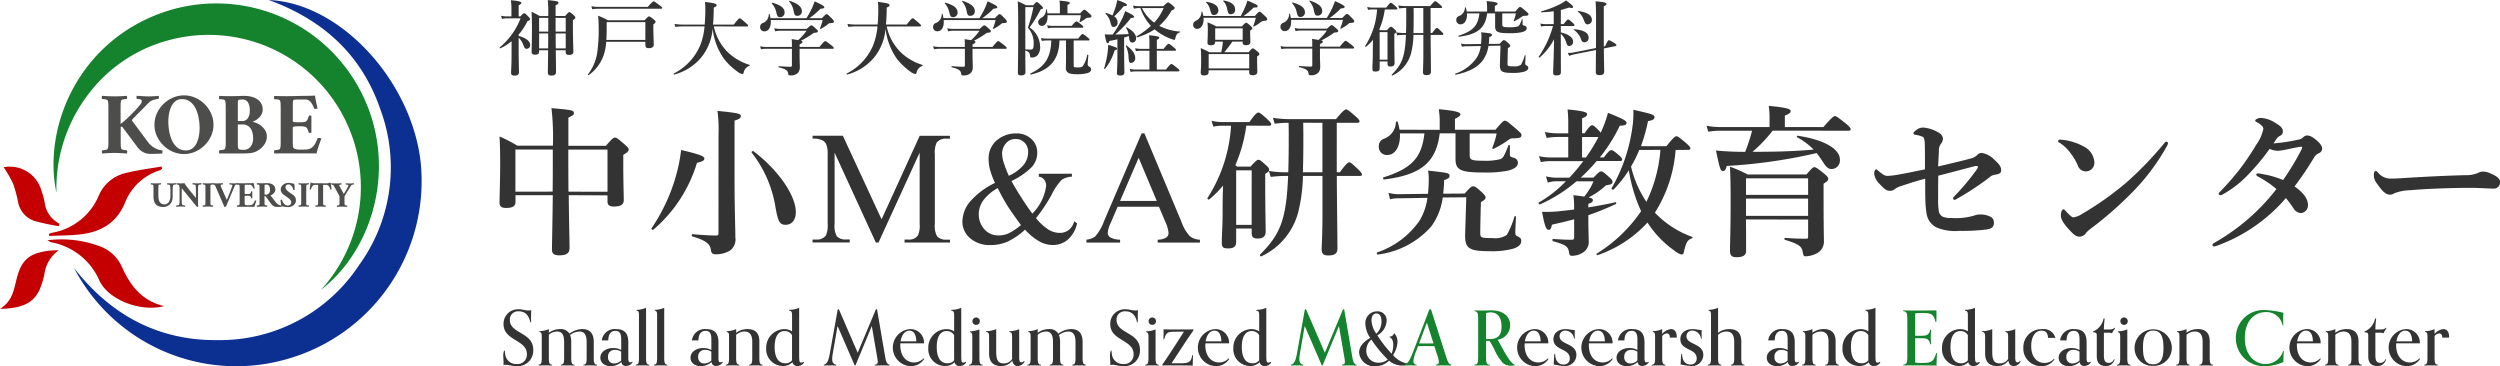 <svg xmlns="http://www.w3.org/2000/svg" xmlns:xlink="http://www.w3.org/1999/xlink" width="417.348" height="61.126" viewBox="0 0 417.348 61.126"><defs><clipPath id="a"><rect width="70.418" height="61.125" fill="none"/></clipPath></defs><g transform="translate(-181.605 -10449.859)"><g transform="translate(83.186 10449.859)"><path d="M170.333,5.761a6.883,6.883,0,0,1-.709-.028c.23,1.226.315,1.485.5,1.485.123,0,.2-.11.287-.383.477-.081.926-.177,1.334-.272V9.232c0,1.771-.081,2.682-.081,2.969s.177.409.543.409c.451,0,.7-.136.7-.5,0-.6-.041-2.437-.041-3.894V6.265c.272-.083.532-.164.8-.259.013.1.013.19.028.285.054.627.245.817.571.817a.666.666,0,0,0,.6-.722c0-.666-.545-1.266-1.579-1.824-.055-.028-.151.028-.11.081a2.639,2.639,0,0,1,.436,1.049c-.639.028-1.756.068-2.22.068A17.717,17.717,0,0,0,174,3c.392.013.53-.081.53-.2,0-.177-.422-.449-1.485-.94a12.155,12.155,0,0,1-.543,1.321,18.413,18.413,0,0,1-1.539,2.588Zm4.984-4.726a4.519,4.519,0,0,1-.968-.109l.151.53a2.819,2.819,0,0,1,.762-.109h.328a8.168,8.168,0,0,0,1.743,2.969,12.754,12.754,0,0,1-2.383,1.743c-.055.028,0,.191.068.178A10.481,10.481,0,0,0,177.958,4.9a8.835,8.835,0,0,0,2.6,1.539,5.732,5.732,0,0,0,.668.217c.1,0,.149-.068.191-.272.136-.613.326-.845.762-.981.068-.013.068-.136,0-.136a8.964,8.964,0,0,1-3.444-.952,9.664,9.664,0,0,0,2.043-2.56c.368-.123.517-.245.517-.423,0-.109-.081-.2-.328-.422-.53-.425-.639-.5-.775-.5-.109,0-.217.081-.777.626Zm4.139.315a7.96,7.96,0,0,1-1.579,2.424,6.721,6.721,0,0,1-2.03-2.424Zm-1.13,7.121h3.022c.138,0,.178-.039.178-.136s-.11-.217-.368-.422c-.6-.491-.749-.6-.872-.6-.094,0-.258.11-.83.845h-1.13V6.646c.272-.123.409-.245.409-.355,0-.136-.136-.272-1.7-.409a13.133,13.133,0,0,1,.055,1.336v.939h-1.43a4.392,4.392,0,0,1-.966-.109l.149.5a4.934,4.934,0,0,1,.817-.083h1.43v3.145h-2.275a4.912,4.912,0,0,1-1.021-.109l.151.5a5.593,5.593,0,0,1,.871-.083h7.108c.136,0,.177-.039.177-.136s-.109-.217-.409-.462c-.666-.532-.817-.64-.939-.64-.1,0-.259.109-.9.926h-1.524Zm-7.408-5.894a5.565,5.565,0,0,0-1.075-.41c-.068-.015-.136.081-.083.136a2.68,2.68,0,0,1,.8,1.377c.217.76.258.816.613.816a.669.669,0,0,0,.6-.749,1.166,1.166,0,0,0-.572-1.008,15.053,15.053,0,0,0,1.594-1.7c.381,0,.545-.07.545-.232s-.394-.368-1.621-.8a9.3,9.3,0,0,1-.272,1.143c-.162.491-.339,1.008-.53,1.433m3.8,7.106c0-.7-.451-1.336-1.445-2.1-.054-.039-.149.028-.122.081a4.755,4.755,0,0,1,.449,1.758c.054.939.122,1.075.477,1.075a.745.745,0,0,0,.64-.816m-3.024-1.553c0-.177-.219-.272-1.485-.655a12.6,12.6,0,0,1-.177,1.813,19.439,19.439,0,0,1-.5,2.124c-.013.068.11.136.151.081a9.4,9.4,0,0,0,1.607-3.1c.3-.066.409-.135.409-.258m17.666-1.185a15.481,15.481,0,0,1-.287,1.771H187.1a11.937,11.937,0,0,0-1.445-.694c.055.681.068,1.362.068,2.03,0,1.347-.068,1.728-.068,2.056s.136.477.572.477c.517,0,.749-.177.749-.613v-.245h6.768v.326c0,.355.136.5.613.5s.747-.191.747-.585c0-.245-.039-1.021-.039-2.126V9.423c.272-.164.381-.272.381-.409,0-.109-.081-.2-.326-.422-.532-.436-.64-.517-.777-.517-.109,0-.217.081-.681.639h-4.073a21.322,21.322,0,0,0,1.349-1.771h1.715v.07c0,.392.123.53.572.53s.721-.191.721-.5c0-.19-.039-.762-.039-1.607V5.107c.285-.2.368-.287.368-.383s-.083-.2-.3-.407c-.5-.436-.613-.519-.749-.519-.109,0-.217.083-.694.613h-4.279a10.081,10.081,0,0,0-1.471-.681c.041.423.055.832.055,1.24,0,1.375-.055,1.783-.055,2.124s.164.462.587.462c.5,0,.694-.19.694-.613Zm3.295-.315h-4.587V4.725h4.587Zm1.09,4.78h-6.768V9.028h6.768Zm-7.667-8.755a3.28,3.28,0,0,0-.162-.681.073.073,0,0,0-.094-.039.068.068,0,0,0-.042.054,1.628,1.628,0,0,1-.858,1.43c-.423.232-.532.381-.532.694a.641.641,0,0,0,.582.694.672.672,0,0,0,.1,0c.668,0,1.13-.747,1.049-1.839h8.715v.028a9.957,9.957,0,0,1-.409,1.321c-.028.068.068.122.123.1a6.523,6.523,0,0,0,.966-.613c.353-.272.435-.3.64-.316.434-.026.6-.109.6-.326,0-.11-.081-.219-.381-.5-.668-.637-.762-.718-.9-.718-.11,0-.219.081-.8.722h-1.879a12.708,12.708,0,0,0,1.7-1.417c.572,0,.666-.028.666-.232,0-.178-.366-.368-1.715-.926a10.032,10.032,0,0,1-.394,1.09,13.612,13.612,0,0,1-.721,1.484Zm5.312-1.1c0-.709-.558-1.239-1.892-1.484a.07.07,0,0,0-.091.047.074.074,0,0,0,.008.062,2.368,2.368,0,0,1,.627,1.211c.164.79.232.968.626.968a.711.711,0,0,0,.728-.691.887.887,0,0,0-.006-.113m-2.792.177c0-.709-.613-1.211-1.96-1.443-.068-.013-.136.081-.081.123a2.341,2.341,0,0,1,.639,1.13c.232.843.287.953.681.953a.738.738,0,0,0,.723-.749l0-.013Zm15.679,6.061h-4.358a4.288,4.288,0,0,1-.953-.109l.151.5a5.41,5.41,0,0,1,.858-.083h4.3v2.807c0,.149-.068.2-.232.2-.49,0-1.2-.041-1.947-.1-.068,0-.081.177-.013.19,1.09.272,1.484.5,1.552.994.055.3.081.355.341.355a1.579,1.579,0,0,0,1.375-.5,1.448,1.448,0,0,0,.245-.884c0-.519-.026-.872-.039-1.621V8.1h5.529c.136,0,.177-.039.177-.136s-.109-.2-.435-.477c-.723-.558-.872-.666-1-.666-.094,0-.258.109-.952.966h-3.325V7.367c.353-.164.477-.259.477-.394,0-.1,0-.149-.259-.217a13.2,13.2,0,0,0,2.166-1.321c.517-.015.666-.081.666-.272,0-.109-.081-.2-.315-.409-.532-.477-.64-.558-.777-.558-.109,0-.217.081-.775.585H202.22a3.709,3.709,0,0,1-.885-.11l.149.532a2.925,2.925,0,0,1,.777-.109h4.452a8.668,8.668,0,0,1-1.388,1.565c-.259-.039-.613-.094-1.09-.177a8.275,8.275,0,0,1,.039,1.021ZM200.694,3a4.634,4.634,0,0,0-.149-.681c-.015-.068-.123-.055-.136.013a1.536,1.536,0,0,1-1.021,1.485.664.664,0,0,0-.423.653.685.685,0,0,0,.644.722h.066c.734,0,1.158-.722,1.062-1.879H209.4a7.572,7.572,0,0,1-.436,1.362c-.026.068.068.136.123.109a7.162,7.162,0,0,0,1.279-.845c.1-.1.11-.1.328-.109.517-.039.585-.081.585-.3,0-.109-.081-.217-.353-.5-.627-.626-.723-.709-.858-.709-.11,0-.219.081-.777.681h-2.111A12.962,12.962,0,0,0,209.057,1.4c.464,0,.627-.1.627-.259s-.394-.409-1.621-.966a10.983,10.983,0,0,1-.49,1.239,16.829,16.829,0,0,1-.872,1.579Zm5.242-1.143c0-.747-.626-1.279-2.056-1.756-.068-.028-.109.068-.068.123a3.149,3.149,0,0,1,.736,1.511c.136.734.232.872.626.872a.727.727,0,0,0,.762-.689.417.417,0,0,0,0-.063Zm-2.886.191c0-.722-.6-1.226-2.043-1.634a.09.09,0,0,0-.094.084.083.083,0,0,0,.013.052,3.115,3.115,0,0,1,.734,1.43c.151.681.287.858.655.858a.745.745,0,0,0,.736-.754l0-.037Zm15.255-.464c.136,0,.177-.039.177-.136s-.109-.217-.326-.422c-.5-.449-.64-.558-.764-.558-.094,0-.258.109-.747.8h-2.356a3.448,3.448,0,0,1-.845-.109l.149.5a3.435,3.435,0,0,1,.668-.081h.83a12.663,12.663,0,0,1-1.988,6.1c-.039.054.081.177.136.136a8.19,8.19,0,0,0,1.185-1.185c-.028.585-.041,1.334-.041,2.137,0,1.471-.068,1.826-.068,2.683,0,.409.11.49.545.49.464,0,.668-.162.668-.545v-1.13h1.307v.368c0,.34.136.477.5.477.462,0,.681-.19.681-.585,0-.477-.041-1.947-.041-4.071v-.8c.287-.178.328-.232.328-.355s-.081-.217-.259-.381c-.41-.368-.506-.449-.64-.449-.109,0-.217.081-.668.571h-1.13c-.054-.039-.094-.081-.149-.122a12.372,12.372,0,0,0,.923-3.337Zm-1.471,8.376h-1.307v-4.6h1.307Zm7.191-8.622h1.743c.136,0,.177-.039.177-.136s-.109-.217-.341-.422C225.06.313,224.924.2,224.8.2c-.1,0-.259.11-.845.817H219.94a8.031,8.031,0,0,1-1.307-.109l.149.5a9.627,9.627,0,0,1,1.143-.083h.028c.013.5.013.981.013,1.185q0,1.712-.039,3H219.6a8.016,8.016,0,0,1-1.307-.11l.149.5a9.774,9.774,0,0,1,1.172-.081h.3c-.151,3.758-.7,4.956-2.37,6.646-.054.054.041.177.1.149a5.708,5.708,0,0,0,3.16-3.867,13.931,13.931,0,0,0,.366-2.928h1.649V8.974c0,1.824-.068,2.737-.068,3.037,0,.394.149.53.558.53.532,0,.777-.162.777-.571,0-.968-.039-3.7-.055-6.142h1.949c.136,0,.177-.039.177-.136s-.11-.232-.316-.423c-.517-.49-.639-.6-.762-.6-.1,0-.259.109-.79.845h-.258Zm-1.213,0V5.516h-1.647c.028-.777.039-1.73.039-2.9,0-.232,0-.736-.013-1.281Zm7.249.587a3.948,3.948,0,0,0-.149-.655c-.028-.068-.151-.054-.151.015a1.526,1.526,0,0,1-1.007,1.4.644.644,0,0,0-.436.653.684.684,0,0,0,.642.722.455.455,0,0,0,.066,0c.736,0,1.132-.817,1.077-1.824h2.07c-.232,2.07-1.077,2.954-3.46,3.718-.068.026-.013.19.055.177,3.1-.381,4.4-1.443,4.7-3.895H234.8V4.386c0,.966.422,1.158,2.492,1.158a9.373,9.373,0,0,0,1.879-.151c.6-.136.9-.366.9-.681a.42.42,0,0,0-.315-.407c-.355-.1-.368-.136-.368-.328V3.269a.061.061,0,0,0-.066-.058.065.065,0,0,0-.057.044c-.353.9-.449,1.077-.694,1.158a4.963,4.963,0,0,1-1.417.136c-.981,0-1.158-.068-1.158-.449V2.234h2.273a6,6,0,0,1-.368,1.211c-.026.068.068.109.123.081a8.44,8.44,0,0,0,1.253-.747.579.579,0,0,1,.422-.136c.545-.015.668-.068.668-.272,0-.11-.083-.2-.423-.5-.734-.626-.845-.709-.981-.709-.109,0-.217.081-.79.762h-3.418V.994c.316-.149.464-.272.464-.381,0-.136-.164-.285-1.839-.436a7.055,7.055,0,0,1,.081.845v.9Zm5.637,5.7c-.028,1.09-.1,3.009-.1,3.241,0,1.077.355,1.307,2.07,1.307a6.754,6.754,0,0,0,2.015-.217c.436-.149.653-.353.653-.64,0-.19-.053-.258-.315-.392-.164-.1-.191-.123-.191-.328,0-.285.041-.885.055-1.321,0-.068-.123-.081-.136-.013a7.252,7.252,0,0,1-.627,1.539,1.747,1.747,0,0,1-1.184.272c-1.008,0-1.064-.028-1.064-.449,0-.464.028-1.73.054-2.588.328-.191.394-.272.394-.394,0-.1-.109-.259-.326-.449-.436-.394-.572-.491-.723-.491s-.285.136-.721.613l-1.811.015q.061-.53.081-1.143c.34-.122.449-.2.449-.353,0-.245-.068-.259-1.811-.449a4.167,4.167,0,0,1,.055.666,11.89,11.89,0,0,1-.07,1.294l-2.328.028a3.294,3.294,0,0,1-1.007-.109l.136.543A2.834,2.834,0,0,1,230,7.724l2.411-.039a5.055,5.055,0,0,1-.681,1.947,7.176,7.176,0,0,1-3.582,2.669c-.068.028,0,.19.068.177,2.152-.464,3.595-1.185,4.48-2.343a5.351,5.351,0,0,0,.994-2.477Zm10.069-1.988a3.474,3.474,0,0,1,.942,1.553c.122.381.217.49.477.49a.69.69,0,0,0,.639-.709c0-.694-.721-1.239-2.056-1.566V4.342h2.1c.136,0,.177-.039.177-.136s-.1-.23-.272-.381c-.491-.435-.64-.571-.79-.571-.123,0-.245.122-.749.775h-.465V1.662c.449-.11.9-.245,1.4-.409a1.291,1.291,0,0,0,.381.081c.191,0,.272-.081.272-.177,0-.149-.449-.572-1.2-1.09a5.216,5.216,0,0,1-.953.613A16.683,16.683,0,0,1,242.5,1.894c-.068.013-.015.162.053.162.8-.039,1.443-.094,2.03-.177V4.031h-1.362a3.7,3.7,0,0,1-.885-.109l.149.5a4.141,4.141,0,0,1,.736-.081h1.239a16.5,16.5,0,0,1-2.383,5.12c-.039.054.1.19.149.149a10.48,10.48,0,0,0,2.411-3.05c-.015,2.247-.149,4.956-.149,5.61,0,.3.149.423.53.423.5,0,.762-.136.762-.532,0-.626-.013-2.641-.013-5.461Zm7.176,2.111v-6.7c.368-.151.449-.259.449-.381,0-.219-.381-.328-1.824-.451.055.777.081,1.581.081,2.833,0,2.111,0,3.718-.013,4.971l-3.65.722a5.3,5.3,0,0,1-1.049.1l.232.49a4.747,4.747,0,0,1,.953-.285l3.513-.694c-.015,2.028-.028,3.022-.028,3.7,0,.355.191.49.6.49.517,0,.8-.162.8-.571,0-.723-.039-1.39-.054-3.882l1.947-.394c.1-.013.149-.068.149-.149,0-.109-.081-.2-.328-.355-.639-.394-.817-.477-.952-.477-.11,0-.232.191-.6.994Zm-1.988-4.425c0-.777-.777-1.279-2.288-1.484a.063.063,0,0,0-.078.041.064.064,0,0,0,.023.068,2.837,2.837,0,0,1,.94,1.253c.315.8.368.858.709.858a.709.709,0,0,0,.694-.725V3.324m-.545,2.954c0-.8-.817-1.266-2.411-1.4-.068,0-.109.068-.054.109a3.2,3.2,0,0,1,1.211,1.594c.136.368.272.477.559.477a.713.713,0,0,0,.7-.725c0-.018,0-.034,0-.052" transform="translate(113.213 0)" fill="#333"/><path d="M109.283,9.093c0,1.824-.083,2.724-.083,3.022,0,.368.177.5.613.5s.709-.177.709-.558c0-.64-.054-1.621-.054-4.126V6.288a3.207,3.207,0,0,1,.817,1.307c.177.449.272.545.545.545a.6.6,0,0,0,.559-.631l0-.023c0-.613-.666-1.143-1.92-1.5V5.756a9.6,9.6,0,0,0,1.458-2.22c.34-.123.449-.2.449-.34,0-.109-.081-.217-.285-.436-.477-.475-.572-.558-.709-.558-.11,0-.219.081-.613.53h-.3V.868c.3-.123.449-.259.449-.394s-.177-.3-1.756-.449a8.054,8.054,0,0,1,.1,1.184V2.734h-.721a4.9,4.9,0,0,1-1.008-.11l.149.532a3.484,3.484,0,0,1,.858-.109h2.247a11.869,11.869,0,0,1-3.486,4.861c-.055.039.068.177.122.149a9.022,9.022,0,0,0,1.868-1.184Zm9.041-.709v.3c0,.34.164.477.559.477.477,0,.721-.162.721-.53,0-.517-.081-2.111-.081-4.412V3.347c.3-.164.409-.287.409-.423,0-.109-.083-.217-.287-.409-.477-.422-.571-.5-.709-.5-.109,0-.217.081-.709.653h-1.592V.868c.353-.136.477-.23.477-.394,0-.258-.232-.315-1.785-.462a17.92,17.92,0,0,1,.083,2.4v.259h-1.419c-.613-.355-.722-.394-1.375-.723.057.9.071,1.8.071,2.695,0,2.711-.053,3.392-.053,4.057,0,.287.19.423.585.423.449,0,.668-.164.668-.545v-.19h1.5c-.015,1.947-.041,3.1-.041,3.65,0,.449.151.572.613.572.517,0,.749-.191.749-.64,0-.585-.015-1.824-.041-3.582Zm-1.66-.313c0-.517-.015-1.047-.015-1.565V5.58h1.675V8.072Zm-2.779,0V5.58H115.4c0,.83,0,1.66-.015,2.492Zm2.751-5.093h1.689V5.267h-1.689ZM115.41,5.267h-1.526V2.979h1.526Zm16.209,1.388H125.11c.039-.626.054-1.334.054-2.124V3.688h6.455Zm0,.315v.49c0,.422.149.572.545.572.6,0,.858-.191.858-.627s-.068-1.524-.068-2.682V4.067c.272-.19.368-.3.368-.449,0-.109-.081-.2-.315-.394-.519-.409-.64-.49-.777-.49-.109,0-.217.081-.736.64h-6.111a14.244,14.244,0,0,0-1.662-.764,13.379,13.379,0,0,1,.1,1.689,27.8,27.8,0,0,1-.232,4.452,7.9,7.9,0,0,1-1.553,3.663c-.039.055.07.164.123.123a6.94,6.94,0,0,0,2.492-3.3,8.967,8.967,0,0,0,.436-2.273ZM123.776,1.14a6.308,6.308,0,0,1-1.172-.109l.149.5a7.859,7.859,0,0,1,1.049-.081h10.445c.136,0,.177-.041.177-.138s-.109-.2-.436-.449c-.709-.53-.871-.639-.994-.639-.094,0-.258.109-.966.911Zm24.815,3.27c.136,0,.178-.041.178-.138s-.11-.217-.423-.49c-.722-.626-.858-.734-.979-.734-.1,0-.259.109-.981,1.047h-3.473a28.014,28.014,0,0,0,.123-2.833c.381-.164.477-.245.477-.394,0-.258-.3-.34-1.934-.558.039.558.053.79.053,1.266,0,.926-.039,1.756-.109,2.521H137.9a9.649,9.649,0,0,1-1.417-.11l.149.5a10.6,10.6,0,0,1,1.242-.083H141.5a11.145,11.145,0,0,1-.762,3.239,9.364,9.364,0,0,1-4.386,4.629c-.055.028.028.177.1.164a8.858,8.858,0,0,0,4.48-2.834,8.692,8.692,0,0,0,1.92-4.845,10.815,10.815,0,0,0,1.934,5.107,11.016,11.016,0,0,0,2.205,2.083,1.883,1.883,0,0,0,.845.407c.094,0,.149-.081.2-.272a1.47,1.47,0,0,1,.953-1.09c.068-.026.081-.149.013-.177a9.107,9.107,0,0,1-3.418-1.92,8.5,8.5,0,0,1-2.533-4.493Zm7.5,3.416h-4.36a4.372,4.372,0,0,1-.952-.11l.149.5a5.26,5.26,0,0,1,.858-.081h4.3v2.8c0,.149-.068.2-.232.2-.49,0-1.2-.039-1.947-.1-.068,0-.081.177-.013.191,1.088.272,1.484.5,1.552.994.055.3.081.353.34.353a1.579,1.579,0,0,0,1.375-.5,1.453,1.453,0,0,0,.245-.885c0-.517-.026-.872-.039-1.621V8.14H162.9c.136,0,.177-.041.177-.136s-.109-.2-.436-.477c-.723-.558-.874-.668-1-.668-.1,0-.259.11-.953.968h-3.322V7.4c.353-.164.477-.259.477-.394,0-.1,0-.151-.259-.219a13.251,13.251,0,0,0,2.168-1.32c.517-.015.668-.083.668-.272,0-.11-.083-.206-.316-.409-.53-.477-.64-.559-.777-.559-.109,0-.217.083-.775.585h-4.522a3.707,3.707,0,0,1-.885-.109l.151.532a2.924,2.924,0,0,1,.775-.11h4.454a8.631,8.631,0,0,1-1.39,1.566c-.258-.039-.613-.1-1.09-.177a8.6,8.6,0,0,1,.041,1.021Zm-3.583-4.8a4.913,4.913,0,0,0-.151-.681c-.013-.068-.122-.054-.136.015A1.531,1.531,0,0,1,151.2,3.848a.662.662,0,0,0-.422.655.682.682,0,0,0,.642.72c.023,0,.045,0,.066,0,.736,0,1.158-.722,1.064-1.879h8.661a7.616,7.616,0,0,1-.436,1.362c-.028.068.068.136.123.109a7.218,7.218,0,0,0,1.279-.845c.1-.1.109-.1.328-.109.517-.039.585-.081.585-.3,0-.109-.081-.217-.355-.5-.626-.626-.722-.709-.858-.709-.109,0-.217.081-.777.681h-2.111a13.139,13.139,0,0,0,1.879-1.592c.464,0,.626-.1.626-.259s-.394-.409-1.62-.966a10.809,10.809,0,0,1-.491,1.239,16.8,16.8,0,0,1-.871,1.579Zm5.242-1.141c0-.749-.626-1.279-2.056-1.756-.068-.028-.109.068-.068.122a3.147,3.147,0,0,1,.734,1.511c.136.736.232.872.627.872a.725.725,0,0,0,.762-.687c0-.021,0-.041,0-.062Zm-2.886.191c0-.723-.6-1.226-2.043-1.634a.089.089,0,0,0-.1.083.1.1,0,0,0,.013.054,3.1,3.1,0,0,1,.736,1.43c.149.681.285.858.653.858a.747.747,0,0,0,.738-.756Zm22.6,2.33c.136,0,.177-.041.177-.138s-.109-.217-.422-.49c-.721-.626-.858-.734-.981-.734-.1,0-.259.109-.981,1.047h-3.473a28.009,28.009,0,0,0,.123-2.833c.381-.164.477-.245.477-.394,0-.258-.3-.34-1.934-.558.041.558.055.79.055,1.266,0,.926-.039,1.756-.109,2.521h-3.624a9.67,9.67,0,0,1-1.419-.11l.154.5a10.936,10.936,0,0,1,1.24-.081h3.622a11.1,11.1,0,0,1-.762,3.241,9.374,9.374,0,0,1-4.384,4.629c-.055.028.026.177.094.164a8.855,8.855,0,0,0,4.48-2.833,8.714,8.714,0,0,0,1.92-4.848,10.807,10.807,0,0,0,1.933,5.106,10.978,10.978,0,0,0,2.207,2.083,1.872,1.872,0,0,0,.843.409c.1,0,.151-.081.2-.272A1.471,1.471,0,0,1,177.85,11c.068-.028.083-.149.015-.177a9.094,9.094,0,0,1-3.418-1.92,8.494,8.494,0,0,1-2.533-4.49Zm7.5,3.418h-4.358a4.387,4.387,0,0,1-.953-.11l.149.5a5.244,5.244,0,0,1,.858-.083h4.3v2.8c0,.151-.068.206-.232.206-.49,0-1.2-.041-1.947-.1-.068,0-.081.177-.013.19,1.088.272,1.484.5,1.552.994.055.3.081.355.34.355a1.579,1.579,0,0,0,1.375-.5,1.448,1.448,0,0,0,.245-.884c0-.519-.028-.872-.039-1.621V8.14h5.529c.136,0,.177-.041.177-.136s-.109-.2-.436-.477c-.722-.558-.871-.668-.991-.668-.1,0-.259.11-.953.968h-3.324V7.4c.355-.164.477-.259.477-.394,0-.1,0-.151-.258-.219a13.306,13.306,0,0,0,2.166-1.32c.512-.015.665-.083.665-.274,0-.109-.083-.2-.316-.409-.53-.475-.639-.558-.775-.558-.11,0-.219.081-.777.585h-4.522a3.684,3.684,0,0,1-.884-.109l.149.53a2.993,2.993,0,0,1,.777-.109h4.452A8.686,8.686,0,0,1,186,6.7c-.258-.039-.613-.1-1.088-.177a8.937,8.937,0,0,1,.039,1.021Zm-3.582-4.8a4.906,4.906,0,0,0-.149-.681c-.015-.068-.123-.054-.138.015a1.53,1.53,0,0,1-1.02,1.484.664.664,0,0,0-.423.655.682.682,0,0,0,.642.72c.023,0,.045,0,.066,0,.736,0,1.158-.722,1.064-1.879h8.661a7.613,7.613,0,0,1-.436,1.362c-.026.068.068.136.123.109a7.219,7.219,0,0,0,1.279-.845c.1-.1.11-.1.328-.109.517-.039.585-.081.585-.3,0-.109-.081-.217-.355-.5-.626-.626-.721-.709-.858-.709-.109,0-.217.081-.775.681h-2.111a13.136,13.136,0,0,0,1.879-1.592c.464,0,.627-.1.627-.259s-.394-.409-1.621-.966a11.091,11.091,0,0,1-.49,1.239,16.819,16.819,0,0,1-.874,1.579Zm5.242-1.141c0-.749-.626-1.279-2.056-1.756-.068-.028-.109.068-.068.122a3.149,3.149,0,0,1,.736,1.511c.136.736.23.872.626.872a.725.725,0,0,0,.762-.687c0-.021,0-.041,0-.062Zm-2.886.191c0-.723-.6-1.226-2.043-1.634a.089.089,0,0,0-.081.136,3.115,3.115,0,0,1,.734,1.43c.149.681.285.858.653.858a.747.747,0,0,0,.738-.756l0-.034M195.171.868a14.466,14.466,0,0,0-1.39-.653c.068,1.09.081,1.852.081,5.093,0,3.773-.054,6.414-.054,6.823,0,.3.122.449.517.449.449,0,.749-.123.749-.6,0-.423-.028-2.058-.028-3.569.6.217.734.394.79.885.013.217.081.3.285.3a1.3,1.3,0,0,0,.966-.381,2.06,2.06,0,0,0,.436-1.43,3.986,3.986,0,0,0-1.756-3.214,20.458,20.458,0,0,0,1.839-3.009c.339-.1.381-.123.381-.246s-.083-.217-.3-.422c-.491-.477-.585-.558-.722-.558-.11,0-.219.081-.587.53Zm-.123.315H196.4a24.97,24.97,0,0,1-.926,3.444,3.618,3.618,0,0,1,.966,2.588c0,.558-.026.83-.177.953a.528.528,0,0,1-.353.1c-.3,0-.545-.015-.859-.041Zm7.04,1.033V.813c.258-.109.381-.217.381-.34s-.149-.245-1.715-.381a9.978,9.978,0,0,1,.068,1.077V2.217h-2.082a5.141,5.141,0,0,0-.1-.627c-.013-.068-.136-.039-.136.028a1.5,1.5,0,0,1-.832,1.375c-.34.245-.477.436-.477.694a.609.609,0,0,0,.587.627c.653,0,1.02-.668.979-1.785h5.556A5.925,5.925,0,0,1,204.09,3.6c-.028.068.055.109.11.081a5.643,5.643,0,0,0,.9-.558.681.681,0,0,1,.517-.175c.315,0,.477-.083.477-.245,0-.11-.083-.219-.355-.464-.6-.545-.709-.626-.845-.626-.109,0-.217.081-.681.6Zm1.036,4.535h2.464c.136,0,.177-.039.177-.136s-.109-.217-.341-.394c-.545-.436-.694-.545-.817-.545-.094,0-.258.109-.734.762h-5.312a3.8,3.8,0,0,1-.9-.109l.149.5a4.012,4.012,0,0,1,.749-.081h.83c-.1,2.847-1.034,4.344-3.486,5.514-.068.026,0,.19.068.177,3.2-.722,4.712-2.507,4.78-5.693h1.09v3.337c0,.6-.028,1.047-.028,1.184,0,.832.464,1.117,1.811,1.117a6.716,6.716,0,0,0,1.717-.164c.477-.136.694-.34.694-.64,0-.245-.1-.315-.327-.475-.177-.123-.245-.178-.245-.409,0-.272.068-.845.109-1.5,0-.068-.19-.1-.2-.028a4.62,4.62,0,0,1-.722,1.852c-.177.19-.435.23-.858.23-.585,0-.666-.039-.666-.315Zm-3.541-2.437a3.8,3.8,0,0,1-.9-.109l.149.5a4,4,0,0,1,.749-.081h4.969c.136,0,.177-.039.177-.136s-.109-.217-.34-.394c-.53-.422-.681-.53-.8-.53-.1,0-.259.109-.8.747Z" transform="translate(74.535 0.008)" fill="#333"/><path d="M112.178,34.005c-.277-1.325-1.01-1.818-1.892-1.818a1.367,1.367,0,0,0-1.527,1.427c0,2.346,3.911,2.006,3.911,5.008a2.6,2.6,0,0,1-2.8,2.713c-.783,0-1.25-.227-1.818-.227a1.107,1.107,0,0,0-.353.037s.013-.188.013-.378c0-.366-.05-.757-.05-1.135a2.477,2.477,0,0,1,.138-.884h.126a3.927,3.927,0,0,0,.05.543,1.836,1.836,0,0,0,1.918,1.691,1.565,1.565,0,0,0,1.715-1.641c0-2.448-3.9-2.221-3.9-5.023a2.406,2.406,0,0,1,2.549-2.473c.668,0,1.1.2,1.641.2a1.087,1.087,0,0,0,.441-.076c-.026.315-.037.707-.037,1.1,0,.2,0,.567.011.934Z" transform="translate(74.772 19.789)" fill="#333"/><path d="M121.056,39.968c-.277-.013-.67-.026-1.137-.026s-.856.013-1.135.026v-.126c.379-.076.543-.138.543-1.148V36.07c0-1.39-.493-1.78-1.211-1.78a2.615,2.615,0,0,0-1.553.593,2.809,2.809,0,0,1,.19,1.124v2.687c0,1.01.164,1.072.543,1.148v.126c-.277-.013-.668-.026-1.137-.026s-.858.013-1.135.026v-.126c.379-.076.543-.138.543-1.148V36.044c0-1.4-.48-1.754-1.174-1.754a2.138,2.138,0,0,0-1.375.53v3.873c0,1.01.164,1.072.542,1.148v.126c-.277-.013-.668-.026-1.135-.026s-.858.013-1.135.026v-.126c.378-.076.542-.138.542-1.148V35.263c0-.619-.011-.807-.391-.91v-.126a4.127,4.127,0,0,0,1.578-.34V34.5a3.1,3.1,0,0,1,1.866-.618,1.692,1.692,0,0,1,1.578.77,3.579,3.579,0,0,1,2.158-.77c.908,0,1.894.391,1.894,2.158v2.649c0,1.01.164,1.072.542,1.148Z" transform="translate(77.027 21.056)" fill="#333"/><path d="M123.041,39.426a1.291,1.291,0,0,1-1.111.606.665.665,0,0,1-.744-.658,2.753,2.753,0,0,1-1.8.7c-1.021,0-1.728-.58-1.728-1.414,0-.958.947-1.615,2.145-1.615a2.663,2.663,0,0,1,1.338.328V35.552c0-.973-.315-1.377-.958-1.377-.72,0-1.187.506-1.2,1.591h-1.085a2.171,2.171,0,0,1,2.409-1.879c1.224,0,2.019.555,2.019,2.182v2.649c0,.556.089.718.342.718a.46.46,0,0,0,.315-.125Zm-1.905-.3V37.647a1.761,1.761,0,0,0-1.01-.292,1.081,1.081,0,0,0-1.185,1.163.986.986,0,0,0,1.034,1.1,1.709,1.709,0,0,0,1.161-.493" transform="translate(80.981 21.056)" fill="#333"/><path d="M123.57,41.331c-.277-.013-.67-.026-1.135-.026s-.858.013-1.137.026V41.2c.379-.076.543-.138.543-1.148V33.065c0-.618-.013-.807-.392-.906v-.126a4.278,4.278,0,0,0,1.579-.34v8.365c0,1.01.164,1.072.542,1.148Z" transform="translate(83.245 19.692)" fill="#333"/><path d="M125.439,41.331c-.277-.013-.67-.026-1.135-.026s-.858.013-1.137.026V41.2c.379-.076.543-.138.543-1.148V33.065c0-.618-.013-.807-.392-.906v-.126a4.278,4.278,0,0,0,1.579-.34v8.365c0,1.01.164,1.072.542,1.148Z" transform="translate(84.407 19.692)" fill="#333"/><path d="M132.325,39.426a1.293,1.293,0,0,1-1.111.606.664.664,0,0,1-.744-.658,2.756,2.756,0,0,1-1.8.7c-1.021,0-1.728-.58-1.728-1.414,0-.958.947-1.615,2.145-1.615a2.663,2.663,0,0,1,1.338.328V35.552c0-.973-.315-1.377-.96-1.377-.72,0-1.185.506-1.2,1.591h-1.085a2.17,2.17,0,0,1,2.408-1.879c1.226,0,2.02.555,2.02,2.182v2.649c0,.556.088.718.342.718a.46.46,0,0,0,.315-.125Zm-1.905-.3V37.647a1.765,1.765,0,0,0-1.01-.292,1.081,1.081,0,0,0-1.185,1.163.985.985,0,0,0,1.033,1.1,1.71,1.71,0,0,0,1.163-.493" transform="translate(86.749 21.056)" fill="#333"/><path d="M136.719,39.968c-.277-.013-.67-.026-1.137-.026s-.856.013-1.135.026v-.126c.379-.076.543-.138.543-1.148V35.981c0-1.313-.58-1.691-1.3-1.691a2.119,2.119,0,0,0-1.388.543v3.86c0,1.01.164,1.072.543,1.148v.126c-.279-.013-.67-.026-1.135-.026s-.859.013-1.137.026v-.126c.378-.076.542-.138.542-1.148V35.263c0-.619-.011-.807-.391-.91v-.126a4.12,4.12,0,0,0,1.578-.34V34.5a3.063,3.063,0,0,1,1.892-.618c.846,0,1.981.264,1.981,2.058v2.75c0,1.01.165,1.072.543,1.148Z" transform="translate(89.009 21.056)" fill="#333"/><path d="M139.124,40.775a2.195,2.195,0,0,1-1.6.632,2.794,2.794,0,0,1-2.787-2.965,3.082,3.082,0,0,1,3.014-3.192,2.285,2.285,0,0,1,1.3.378V33.066c0-.618-.024-.82-.48-.906v-.128a4.21,4.21,0,0,0,1.667-.34v7.735c0,1.161.024,1.412.34,1.412a.813.813,0,0,0,.4-.126l.075.113a1.254,1.254,0,0,1-1.085.582.776.776,0,0,1-.845-.632m-.063-.34a2.174,2.174,0,0,1-.013-.3V36.26a1.379,1.379,0,0,0-1.261-.683c-.971,0-1.641.833-1.641,2.651,0,1.79.644,2.724,1.779,2.724a1.315,1.315,0,0,0,1.137-.517" transform="translate(91.593 19.692)" fill="#333"/><path d="M151.637,41.235c-.266-.013-.77-.026-1.2-.026-.467,0-1,.013-1.274.026v-.126c.4-.063.516-.2.516-.516a7.423,7.423,0,0,0-.125-.884l-.871-5.073-2.725,6.573h-.139l-2.852-6.586-.794,4.567a5.934,5.934,0,0,0-.1.947c0,.542.177.859.67.971v.126c-.279-.013-.783-.026-1.25-.026-.428,0-.567.013-.833.026v-.126c.606-.177.809-.731,1.036-2.006l1.3-7.256h.19l3.142,7.256,3.04-7.256h.19l1.349,7.912c.126.744.253,1.211.733,1.349Z" transform="translate(95.275 19.789)" fill="#333"/><path d="M153.02,38.87a2.651,2.651,0,0,1-2.284,1.2,3.1,3.1,0,0,1-.125-6.184,2.262,2.262,0,0,1,2.383,2.372h-3.948a3.07,3.07,0,0,0-.013.315c0,1.78.958,2.878,2.309,2.878a2.179,2.179,0,0,0,1.589-.694Zm-1.312-2.94c-.026-1.2-.467-1.792-1.148-1.792-.8,0-1.325.794-1.477,1.792Z" transform="translate(99.679 21.056)" fill="#333"/><path d="M155.813,40.775a2.195,2.195,0,0,1-1.6.632,2.794,2.794,0,0,1-2.787-2.965,3.082,3.082,0,0,1,3.014-3.192,2.285,2.285,0,0,1,1.3.378V33.066c0-.618-.024-.82-.48-.906v-.128a4.21,4.21,0,0,0,1.667-.34v7.735c0,1.161.024,1.412.34,1.412a.813.813,0,0,0,.4-.126l.075.113a1.254,1.254,0,0,1-1.085.582.776.776,0,0,1-.845-.632m-.063-.34a2.174,2.174,0,0,1-.013-.3V36.26a1.379,1.379,0,0,0-1.261-.683c-.971,0-1.641.833-1.641,2.651,0,1.79.644,2.724,1.779,2.724a1.315,1.315,0,0,0,1.137-.517" transform="translate(101.963 19.692)" fill="#333"/><path d="M157.891,40.714c-.277-.013-.668-.026-1.135-.026s-.858.013-1.137.026v-.128c.379-.075.543-.138.543-1.148v-3.4c0-.606-.011-.807-.391-.91V35a4.163,4.163,0,0,0,1.578-.328v4.768c0,1.01.164,1.073.542,1.148Zm-1.1-6.789a.6.6,0,0,1-.606-.593.619.619,0,1,1,1.237,0,.6.6,0,0,1-.631.593" transform="translate(104.571 20.311)" fill="#333"/><path d="M161.75,39.147a2.217,2.217,0,0,1-1.905.9c-.984,0-1.968-.417-1.968-2.108V35.5c0-.858,0-1.047-.5-1.148v-.126a4.3,4.3,0,0,0,1.689-.34V37.7c0,1.414.355,1.905,1.25,1.905a1.545,1.545,0,0,0,1.412-.757c-.011-.138-.011-.277-.011-.415v-2.9c0-.923,0-1.073-.467-1.174v-.126a4.167,4.167,0,0,0,1.652-.34v4.755c0,.469.076.783.378.783a.628.628,0,0,0,.456-.251l.063.113a1.289,1.289,0,0,1-1.124.757c-.593,0-.832-.391-.921-.9" transform="translate(105.66 21.056)" fill="#333"/><path d="M171.39,39.968c-.277-.013-.67-.026-1.137-.026s-.856.013-1.135.026v-.126c.378-.076.543-.138.543-1.148V36.07c0-1.39-.493-1.78-1.211-1.78a2.615,2.615,0,0,0-1.553.593,2.811,2.811,0,0,1,.188,1.124v2.687c0,1.01.165,1.072.545,1.148v.126c-.277-.013-.668-.026-1.137-.026s-.858.013-1.135.026v-.126c.378-.076.543-.138.543-1.148V36.044c0-1.4-.48-1.754-1.174-1.754a2.138,2.138,0,0,0-1.375.53v3.873c0,1.01.164,1.072.542,1.148v.126c-.277-.013-.668-.026-1.135-.026s-.858.013-1.135.026v-.126c.378-.076.543-.138.543-1.148V35.263c0-.619-.013-.807-.392-.91v-.126a4.127,4.127,0,0,0,1.578-.34V34.5a3.1,3.1,0,0,1,1.866-.618,1.694,1.694,0,0,1,1.578.77,3.579,3.579,0,0,1,2.158-.77c.908,0,1.892.391,1.892,2.158v2.649c0,1.01.165,1.072.543,1.148Z" transform="translate(108.303 21.056)" fill="#333"/><path d="M174.646,34.005c-.277-1.325-1.01-1.818-1.892-1.818a1.367,1.367,0,0,0-1.527,1.427c0,2.346,3.911,2.006,3.911,5.008a2.6,2.6,0,0,1-2.8,2.713c-.783,0-1.25-.227-1.818-.227a1.107,1.107,0,0,0-.353.037s.013-.188.013-.378c0-.366-.05-.757-.05-1.135a2.477,2.477,0,0,1,.138-.884h.126a3.93,3.93,0,0,0,.05.543,1.836,1.836,0,0,0,1.918,1.691,1.565,1.565,0,0,0,1.715-1.641c0-2.448-3.9-2.221-3.9-5.023a2.406,2.406,0,0,1,2.549-2.473c.668,0,1.1.2,1.641.2a1.087,1.087,0,0,0,.441-.076c-.026.315-.037.707-.037,1.1,0,.2,0,.567.011.934Z" transform="translate(113.587 19.789)" fill="#333"/><path d="M176.03,40.714c-.277-.013-.668-.026-1.135-.026s-.858.013-1.137.026v-.128c.379-.075.542-.138.542-1.148v-3.4c0-.606-.01-.807-.389-.91V35a4.163,4.163,0,0,0,1.578-.328v4.768c0,1.01.164,1.073.542,1.148Zm-1.1-6.789a.6.6,0,0,1-.606-.593.619.619,0,1,1,.606.593" transform="translate(115.842 20.311)" fill="#333"/><path d="M180.64,38.211c0,.089,0,.315-.013.48-.024.365-.037.718-.037,1.261-.543-.013-1.451-.024-2.473-.024h-1.8l-.53.011h-.264V39.8c1.1-1.576,2.6-3.922,3.607-5.5h-1.135c-1.565,0-1.829.013-2.171,1.287h-.125c.024-.379.037-.77.037-1.086,0-.24,0-.428-.013-.592.631.024,1.831.024,2.549.024h.606c.707,0,1.362,0,1.829-.024v.175c-1.174,1.665-2.6,3.9-3.646,5.49h1.488c1.351,0,1.792-.152,1.968-1.364Z" transform="translate(116.935 21.071)" fill="#333"/><path d="M184.429,38.87a2.651,2.651,0,0,1-2.285,1.2,3.1,3.1,0,0,1-.125-6.184,2.262,2.262,0,0,1,2.383,2.372h-3.948a3.081,3.081,0,0,0-.013.315c0,1.78.958,2.878,2.309,2.878a2.185,2.185,0,0,0,1.591-.694Zm-1.312-2.94c-.026-1.2-.467-1.792-1.148-1.792-.8,0-1.325.794-1.477,1.792Z" transform="translate(119.195 21.056)" fill="#333"/><path d="M187.222,40.775a2.195,2.195,0,0,1-1.6.632,2.794,2.794,0,0,1-2.787-2.965,3.082,3.082,0,0,1,3.014-3.192,2.285,2.285,0,0,1,1.3.378V33.066c0-.618-.024-.82-.48-.906v-.128a4.21,4.21,0,0,0,1.667-.34v7.735c0,1.161.024,1.412.341,1.412a.813.813,0,0,0,.4-.126l.075.113a1.254,1.254,0,0,1-1.085.582.776.776,0,0,1-.845-.632m-.063-.34a2.176,2.176,0,0,1-.013-.3V36.26a1.379,1.379,0,0,0-1.261-.683c-.971,0-1.641.833-1.641,2.651,0,1.79.644,2.724,1.779,2.724a1.315,1.315,0,0,0,1.137-.517" transform="translate(121.479 19.692)" fill="#333"/><path d="M199.735,41.235c-.266-.013-.77-.026-1.2-.026-.467,0-1,.013-1.274.026v-.126c.4-.063.516-.2.516-.516a7.422,7.422,0,0,0-.125-.884l-.871-5.073-2.726,6.573h-.139l-2.852-6.586-.794,4.567a5.935,5.935,0,0,0-.1.947c0,.542.177.859.67.971v.126c-.279-.013-.783-.026-1.25-.026-.428,0-.567.013-.833.026v-.126c.606-.177.809-.731,1.036-2.006l1.3-7.256h.19l3.142,7.256,3.04-7.256h.19L199,39.759c.126.744.253,1.211.733,1.349Z" transform="translate(125.162 19.789)" fill="#15832d"/><path d="M203.857,40.889a1.845,1.845,0,0,1-.96.216,3.326,3.326,0,0,1-2.119-.82,3.1,3.1,0,0,1-2.246.921,2.489,2.489,0,0,1-2.75-2.259c0-1.008.694-1.766,1.855-2.461a4.324,4.324,0,0,1-.807-2.322,1.936,1.936,0,0,1,1.955-2.106,1.488,1.488,0,0,1,1.589,1.6,2.925,2.925,0,0,1-1.552,2.4,20.585,20.585,0,0,0,2.385,3.068,3.915,3.915,0,0,0,.277-1.451c0-.631-.164-1.148-.681-1.338v-.063a.334.334,0,0,0,.1.013.792.792,0,0,0,.72-.606,2.083,2.083,0,0,1,.567,1.477,4.437,4.437,0,0,1-.744,2.208,4.312,4.312,0,0,0,2.409,1.425Zm-6.03-4.125a2.388,2.388,0,0,0-.846,1.816,1.972,1.972,0,0,0,2.082,2.045,2.237,2.237,0,0,0,1.5-.53,20.6,20.6,0,0,1-2.737-3.33m1.689-3.042c0-.932-.378-1.313-.845-1.313-.43,0-.82.318-.82,1.188a4.2,4.2,0,0,0,.807,2.194,2.751,2.751,0,0,0,.858-2.069" transform="translate(129.527 19.919)" fill="#333"/><path d="M208.345,41.235c-.266-.013-.807-.024-1.237-.024-.467,0-1.122.011-1.4.024v-.126c.4-.05.542-.214.542-.48a5.374,5.374,0,0,0-.34-1.31L205.493,38c-.48-.013-.945-.013-1.425-.013-.53,0-.908,0-1.3.013l-.264.707A5.932,5.932,0,0,0,202,40.477a.569.569,0,0,0,.532.631v.126c-.279-.013-.77-.024-1.237-.024-.43,0-.67.011-.921.024v-.126c.731-.214.984-.618,1.779-2.7l2.511-6.562h.264l2.486,7.786c.34,1.059.493,1.364.934,1.475Zm-3-3.7-1.1-3.47-1.3,3.47c.329.013.644.013,1.124.013.365,0,.807,0,1.274-.013" transform="translate(132.378 19.789)" fill="#15832d"/><path d="M214.39,41.128a1.65,1.65,0,0,1-.606.063,2.013,2.013,0,0,1-1.3-.378,8.034,8.034,0,0,1-1.514-2.359,14.259,14.259,0,0,0-.794-1.4h-.582v2.233c0,1.5.052,1.665.631,1.754v.126c-.264-.013-.832-.026-1.286-.026s-1.01.013-1.287.026V41.04c.58-.089.631-.253.631-1.766V33.861c0-1.39-.024-1.678-.618-1.78v-.125c.353.026.833.026,1.349.026.532,0,1.137-.026,1.451-.026,2.083,0,3.155,1.059,3.155,2.5a2.443,2.443,0,0,1-2.082,2.4c.478.77,1.955,3.886,2.852,4.19Zm-4.2-4.378c1.5,0,1.994-.77,1.994-2.095,0-1.462-.593-2.359-1.842-2.359a2.532,2.532,0,0,0-.746.113v4.34Z" transform="translate(136.902 19.856)" fill="#15832d"/><path d="M217.3,38.87a2.651,2.651,0,0,1-2.284,1.2,3.1,3.1,0,0,1-.125-6.184,2.262,2.262,0,0,1,2.383,2.372h-3.948a3.077,3.077,0,0,0-.013.315c0,1.78.958,2.878,2.309,2.878a2.184,2.184,0,0,0,1.591-.694Zm-1.312-2.94c-.026-1.2-.467-1.792-1.148-1.792-.8,0-1.325.794-1.477,1.792Z" transform="translate(139.622 21.056)" fill="#333"/><path d="M219.235,35.464a1.492,1.492,0,0,0-1.414-1.325.915.915,0,0,0-1.008.934c0,1.462,2.813,1.122,2.813,3.141a1.887,1.887,0,0,1-2.082,1.831,10.935,10.935,0,0,1-1.728-.266c.075-.417.037-1.248.151-1.753h.126c-.037.91.392,1.766,1.362,1.766a.968.968,0,0,0,1.062-1.034c0-1.691-2.727-1.274-2.727-3.179,0-1.1.9-1.691,2.019-1.691.517,0,1.023.126,1.565.178a2.165,2.165,0,0,0-.037.465c0,.216.011.53.024.934Z" transform="translate(141.959 21.056)" fill="#333"/><path d="M223.915,38.87a2.655,2.655,0,0,1-2.284,1.2,3.1,3.1,0,0,1-.126-6.184,2.263,2.263,0,0,1,2.385,2.372h-3.95s-.011.113-.011.315c0,1.78.958,2.878,2.307,2.878a2.182,2.182,0,0,0,1.591-.694Zm-1.313-2.94c-.026-1.2-.467-1.792-1.148-1.792-.794,0-1.325.794-1.475,1.792Z" transform="translate(143.73 21.056)" fill="#333"/><path d="M227.674,39.426a1.3,1.3,0,0,1-1.111.606.667.667,0,0,1-.746-.658,2.748,2.748,0,0,1-1.8.7c-1.021,0-1.728-.58-1.728-1.414,0-.958.947-1.615,2.145-1.615a2.663,2.663,0,0,1,1.338.328V35.552c0-.973-.316-1.377-.96-1.377-.718,0-1.185.506-1.2,1.591h-1.085a2.17,2.17,0,0,1,2.409-1.879c1.224,0,2.019.555,2.019,2.182v2.649c0,.556.088.718.34.718a.464.464,0,0,0,.316-.125Zm-1.905-.3V37.647a1.761,1.761,0,0,0-1.01-.292,1.081,1.081,0,0,0-1.185,1.163.986.986,0,0,0,1.034,1.1,1.709,1.709,0,0,0,1.161-.493" transform="translate(145.995 21.056)" fill="#333"/><path d="M228.192,39.968c-.277-.013-.668-.026-1.135-.026s-.858.013-1.135.026v-.126c.378-.076.543-.138.543-1.148V35.263c0-.619-.013-.807-.392-.91v-.126a4.134,4.134,0,0,0,1.578-.34v.807a2.182,2.182,0,0,1,1.451-.807c.631,0,.984.43.984,1.412h-1.161c0-.516-.2-.694-.5-.694a1.031,1.031,0,0,0-.77.443v3.646c0,1.01.164,1.072.542,1.148Z" transform="translate(148.254 21.056)" fill="#333"/><path d="M232.3,35.464a1.486,1.486,0,0,0-1.412-1.325.916.916,0,0,0-1.01.934c0,1.462,2.813,1.122,2.813,3.141a1.886,1.886,0,0,1-2.082,1.831,11,11,0,0,1-1.727-.266c.076-.417.037-1.248.149-1.753h.13c-.041.91.389,1.766,1.36,1.766a.968.968,0,0,0,1.062-1.034c0-1.691-2.725-1.274-2.725-3.179,0-1.1.895-1.691,2.019-1.691.517,0,1.021.126,1.563.178a2.257,2.257,0,0,0-.039.465c0,.216.015.53.028.934Z" transform="translate(150.079 21.056)" fill="#333"/><path d="M237.823,41.331c-.277-.013-.668-.026-1.135-.026s-.858.013-1.135.026V41.2c.378-.076.542-.138.542-1.148V37.344c0-1.313-.58-1.691-1.3-1.691a2.12,2.12,0,0,0-1.39.543v3.86c0,1.01.165,1.072.543,1.148v.126c-.279-.013-.67-.026-1.137-.026s-.856.013-1.135.026V41.2c.378-.076.543-.138.543-1.148V33.065c0-.618-.013-.807-.391-.906v-.126a4.254,4.254,0,0,0,1.576-.34v4.175a3,3,0,0,1,1.881-.618c.845,0,1.993.264,1.993,2.057v2.75c0,1.01.165,1.072.543,1.148Z" transform="translate(151.831 19.692)" fill="#333"/><path d="M243.141,39.426a1.3,1.3,0,0,1-1.111.606.665.665,0,0,1-.744-.658,2.756,2.756,0,0,1-1.8.7c-1.023,0-1.728-.58-1.728-1.414,0-.958.947-1.615,2.145-1.615a2.667,2.667,0,0,1,1.338.328V35.552c0-.973-.316-1.377-.96-1.377-.718,0-1.185.506-1.2,1.591h-1.085a2.17,2.17,0,0,1,2.409-1.879c1.224,0,2.019.555,2.019,2.182v2.649c0,.556.088.718.34.718a.464.464,0,0,0,.316-.125Zm-1.905-.3V37.647a1.761,1.761,0,0,0-1.01-.292,1.081,1.081,0,0,0-1.185,1.163.985.985,0,0,0,1.033,1.1,1.71,1.71,0,0,0,1.163-.493" transform="translate(155.606 21.056)" fill="#333"/><path d="M247.535,39.968c-.277-.013-.668-.026-1.135-.026s-.858.013-1.137.026v-.126c.379-.076.543-.138.543-1.148V35.981c0-1.313-.58-1.691-1.3-1.691a2.118,2.118,0,0,0-1.388.543v3.86c0,1.01.164,1.072.542,1.148v.126c-.277-.013-.668-.026-1.135-.026s-.858.013-1.135.026v-.126c.378-.076.543-.138.543-1.148V35.263c0-.619-.013-.807-.391-.91v-.126a4.119,4.119,0,0,0,1.576-.34V34.5a3.063,3.063,0,0,1,1.892-.618c.846,0,1.981.264,1.981,2.058v2.75c0,1.01.165,1.072.543,1.148Z" transform="translate(157.865 21.056)" fill="#333"/><path d="M249.94,40.775a2.189,2.189,0,0,1-1.6.632,2.8,2.8,0,0,1-2.789-2.965,3.083,3.083,0,0,1,3.016-3.192,2.284,2.284,0,0,1,1.3.378V33.066c0-.618-.024-.82-.478-.906v-.128a4.216,4.216,0,0,0,1.667-.34v7.735c0,1.161.023,1.412.341,1.412a.813.813,0,0,0,.4-.126l.073.113a1.249,1.249,0,0,1-1.083.582.779.779,0,0,1-.846-.632m-.063-.34a2.179,2.179,0,0,1-.013-.3V36.26a1.376,1.376,0,0,0-1.26-.683c-.973,0-1.641.833-1.641,2.651,0,1.79.644,2.724,1.779,2.724a1.314,1.314,0,0,0,1.135-.517" transform="translate(160.45 19.692)" fill="#333"/><path d="M257.429,39.072c-.011.96-.063,1.4-.063,2.108-.934-.026-1.727-.039-2.939-.039H253.2c-.532,0-1.161.013-1.388.026V41.04c.653-.112.679-.353.679-1.74V33.837c0-1.5-.063-1.641-.692-1.756v-.125c.263.013.859.026,1.54.026,1.727,0,3.252,0,4.011-.026,0,0,.011.253.011.668s-.011.884-.036,1.276h-.13c-.3-1.414-.817-1.5-2.242-1.5a5.365,5.365,0,0,0-1.15.062V36.2h.859c1.1,0,1.45-.126,1.663-1.021h.125c-.01.378-.037.718-.037,1.224s.028.858.037,1.223h-.125c-.19-.971-.683-1.021-1.663-1.021h-.859v4.062a5.528,5.528,0,0,0,1.111.065c1.425,0,1.981-.089,2.383-1.654Z" transform="translate(164.336 19.856)" fill="#15832d"/><path d="M260.189,40.775a2.191,2.191,0,0,1-1.6.632,2.8,2.8,0,0,1-2.789-2.965,3.083,3.083,0,0,1,3.016-3.192,2.284,2.284,0,0,1,1.3.378V33.066c0-.618-.023-.82-.478-.906v-.128a4.2,4.2,0,0,0,1.665-.34v7.735c0,1.161.024,1.412.342,1.412a.813.813,0,0,0,.4-.126l.073.113a1.249,1.249,0,0,1-1.083.582.779.779,0,0,1-.846-.632m-.063-.34a2.171,2.171,0,0,1-.013-.3V36.26a1.376,1.376,0,0,0-1.26-.683c-.973,0-1.641.833-1.641,2.651,0,1.79.644,2.724,1.779,2.724a1.314,1.314,0,0,0,1.135-.517" transform="translate(166.818 19.692)" fill="#333"/><path d="M264.305,39.147a2.218,2.218,0,0,1-1.907.9c-.982,0-1.968-.417-1.968-2.108V35.5c0-.858,0-1.047-.5-1.148v-.126a4.311,4.311,0,0,0,1.691-.34V37.7c0,1.414.353,1.905,1.248,1.905a1.548,1.548,0,0,0,1.414-.757c-.011-.138-.011-.277-.011-.415v-2.9c0-.923,0-1.073-.469-1.174v-.126a4.174,4.174,0,0,0,1.654-.34v4.755c0,.469.076.783.378.783a.633.633,0,0,0,.456-.251l.062.113a1.285,1.285,0,0,1-1.124.757c-.592,0-.832-.391-.919-.9" transform="translate(169.383 21.056)" fill="#333"/><path d="M269.381,38.921a2.543,2.543,0,0,1-2.207,1.148,2.936,2.936,0,0,1-3-3.079,3.019,3.019,0,0,1,3.142-3.1,2.013,2.013,0,0,1,2.208,1.462H268.3c-.037-.681-.277-1.211-1.072-1.211-1.2,0-1.741,1.2-1.741,2.575,0,1.779.908,2.813,2.22,2.813a2.072,2.072,0,0,0,1.589-.694Z" transform="translate(172.02 21.056)" fill="#333"/><path d="M273.195,39.426a1.3,1.3,0,0,1-1.111.606.667.667,0,0,1-.746-.658,2.748,2.748,0,0,1-1.8.7c-1.021,0-1.728-.58-1.728-1.414,0-.958.947-1.615,2.145-1.615a2.662,2.662,0,0,1,1.338.328V35.552c0-.973-.316-1.377-.96-1.377-.718,0-1.185.506-1.2,1.591h-1.085a2.17,2.17,0,0,1,2.409-1.879c1.224,0,2.019.555,2.019,2.182v2.649c0,.556.088.718.341.718a.464.464,0,0,0,.316-.125Zm-1.905-.3V37.647a1.761,1.761,0,0,0-1.01-.292,1.081,1.081,0,0,0-1.185,1.163.986.986,0,0,0,1.034,1.1,1.709,1.709,0,0,0,1.161-.493" transform="translate(174.28 21.056)" fill="#333"/><path d="M274.947,39.64a1.444,1.444,0,0,1-1.5,1.086c-.794,0-1.475-.353-1.475-1.628V35.627c0-.428-.126-.465-.619-.542v-.126a2.872,2.872,0,0,0,1.754-2.171l.19.039a13.645,13.645,0,0,0-.138,1.8h.705c.53,0,.82,0,1.049-.3l.1.112a4.836,4.836,0,0,0-.491.82,1.878,1.878,0,0,0-.733-.089h-.629v3.786c0,.9.238,1.25.819,1.25a.887.887,0,0,0,.872-.644Z" transform="translate(176.481 20.373)" fill="#333"/><path d="M276.082,40.714c-.277-.013-.668-.026-1.135-.026s-.859.013-1.137.026v-.128c.379-.075.543-.138.543-1.148v-3.4c0-.606-.011-.807-.391-.91V35a4.163,4.163,0,0,0,1.578-.328v4.768c0,1.01.162,1.073.542,1.148Zm-1.1-6.789a.6.6,0,0,1-.6-.593.607.607,0,0,1,.6-.644.614.614,0,0,1,.632.644.6.6,0,0,1-.632.593" transform="translate(178.01 20.311)" fill="#333"/><path d="M278.717,40.018A2.949,2.949,0,0,1,275.625,37a3.111,3.111,0,0,1,6.221-.037,3,3,0,0,1-3.129,3.053M280.445,37c0-1.715-.353-2.865-1.7-2.865-1.449,0-1.714,1.326-1.714,2.852,0,1.628.3,2.776,1.69,2.776,1.451,0,1.728-1.247,1.728-2.763" transform="translate(179.138 21.056)" fill="#333"/><path d="M286.053,39.968c-.277-.013-.668-.026-1.135-.026s-.858.013-1.135.026v-.126c.378-.076.542-.138.542-1.148V35.981c0-1.313-.58-1.691-1.3-1.691a2.119,2.119,0,0,0-1.388.543v3.86c0,1.01.164,1.072.542,1.148v.126c-.277-.013-.668-.026-1.135-.026s-.858.013-1.135.026v-.126c.378-.076.543-.138.543-1.148V35.263c0-.619-.013-.807-.391-.91v-.126a4.119,4.119,0,0,0,1.576-.34V34.5a3.063,3.063,0,0,1,1.892-.618c.846,0,1.981.264,1.981,2.058v2.75c0,1.01.165,1.072.543,1.148Z" transform="translate(181.799 21.056)" fill="#333"/><path d="M294.078,38.789c-.05.467-.089,1.2-.089,1.8a7.447,7.447,0,0,1-3.064.7,4.666,4.666,0,0,1-4.871-4.707,4.6,4.6,0,0,1,4.895-4.655,14.6,14.6,0,0,1,3.04.454c-.024.353-.037.858-.037,1.248s.013.657.026.871h-.126a2.7,2.7,0,0,0-2.8-2.233c-1.894,0-3.5,1.462-3.5,4.314,0,2.99,1.766,4.353,3.445,4.353a3.113,3.113,0,0,0,2.951-2.171Z" transform="translate(185.618 19.838)" fill="#15832d"/><path d="M296.818,38.87a2.655,2.655,0,0,1-2.284,1.2,3.1,3.1,0,0,1-.126-6.184,2.263,2.263,0,0,1,2.385,2.372h-3.95s-.011.113-.011.315c0,1.78.958,2.878,2.307,2.878a2.182,2.182,0,0,0,1.591-.694Zm-1.313-2.94c-.026-1.2-.467-1.792-1.148-1.792-.794,0-1.325.794-1.475,1.792Z" transform="translate(189.029 21.056)" fill="#333"/><path d="M301.373,39.968c-.277-.013-.668-.026-1.135-.026s-.858.013-1.137.026v-.126c.379-.076.543-.138.543-1.148V35.981c0-1.313-.58-1.691-1.3-1.691a2.118,2.118,0,0,0-1.388.543v3.86c0,1.01.164,1.072.542,1.148v.126c-.277-.013-.668-.026-1.135-.026s-.858.013-1.135.026v-.126c.378-.076.543-.138.543-1.148V35.263c0-.619-.013-.807-.391-.91v-.126a4.119,4.119,0,0,0,1.576-.34V34.5a3.063,3.063,0,0,1,1.892-.618c.846,0,1.981.264,1.981,2.058v2.75c0,1.01.165,1.072.543,1.148Z" transform="translate(191.318 21.056)" fill="#333"/><path d="M302.9,39.64a1.444,1.444,0,0,1-1.5,1.086c-.794,0-1.475-.353-1.475-1.628V35.627c0-.428-.126-.465-.619-.542v-.126a2.872,2.872,0,0,0,1.754-2.171l.19.039a13.65,13.65,0,0,0-.138,1.8h.705c.53,0,.82,0,1.049-.3l.1.112a4.836,4.836,0,0,0-.491.82,1.878,1.878,0,0,0-.733-.089h-.629v3.786c0,.9.238,1.25.819,1.25a.887.887,0,0,0,.872-.644Z" transform="translate(193.849 20.373)" fill="#333"/><path d="M307.036,38.87a2.655,2.655,0,0,1-2.285,1.2,3.1,3.1,0,0,1-.126-6.184,2.263,2.263,0,0,1,2.385,2.372h-3.95s-.011.113-.011.315c0,1.78.958,2.878,2.307,2.878a2.182,2.182,0,0,0,1.591-.694Zm-1.313-2.94c-.026-1.2-.467-1.792-1.148-1.792-.794,0-1.325.794-1.475,1.792Z" transform="translate(195.378 21.056)" fill="#333"/><path d="M307.716,39.968c-.277-.013-.668-.026-1.135-.026s-.858.013-1.135.026v-.126c.378-.076.543-.138.543-1.148V35.263c0-.619-.013-.807-.392-.91v-.126a4.134,4.134,0,0,0,1.578-.34v.807a2.182,2.182,0,0,1,1.451-.807c.631,0,.984.43.984,1.412h-1.161c0-.516-.2-.694-.5-.694a1.031,1.031,0,0,0-.77.443v3.646c0,1.01.164,1.072.542,1.148Z" transform="translate(197.667 21.056)" fill="#333"/><path d="M125.3,25.841v1c0,.647.349.861,1.1.861,1.078,0,1.615-.324,1.615-1.051s-.083-3.025-.083-6.325V19.08c.726-.428.895-.616.895-.893,0-.224-.162-.4-.671-.861-1.132-.971-1.342-1.132-1.615-1.132-.224,0-.478.161-1.508,1.375h-6.262v-4.7c.838-.43.918-.478.918-.754,0-.478-.24-.537-3.742-.838a42.966,42.966,0,0,1,.238,6.262h-5.95a23.69,23.69,0,0,0-2.961-1.534c.079,1.427.107,2.828.107,4.227,0,3.742-.107,5.693-.107,6.813,0,.645.349.895,1.077.895,1.106,0,1.589-.3,1.589-1v-1.13h6.226c-.058,5.115-.138,8.079-.138,9.1,0,.67.378.94,1.21.94,1.211,0,1.723-.349,1.723-1.211,0-1.318-.079-3.882-.135-8.83Zm-6.515-.616c-.028-2.237-.028-6.087-.028-7.027H125.3v7.035Zm-8.859,0V18.189h6.242v1.4c0,2.1,0,3.958-.028,5.626Zm46.812,3.416c0-2.8-2.964-7.08-7.08-10.176-.11-.081-.378.11-.3.224a19.887,19.887,0,0,1,3.958,8.964c.43,2.5.7,3.1,1.7,3.1,1.078,0,1.72-.838,1.72-2.109m-12.911,3.518c0,.3-.11.378-.43.378-1.036,0-2.64-.109-3.93-.224-.135,0-.135.35,0,.379,2.315.67,3.016,1.317,3.1,2.314.079.478.259.671.838.671a4.666,4.666,0,0,0,2.341-.619,2.291,2.291,0,0,0,.9-2.207c0-1.566-.135-4.55-.135-9.853V13.353c.807-.24,1.049-.43,1.049-.754,0-.4-.478-.517-3.9-.861a22.693,22.693,0,0,1,.178,3.768Zm-2.353-12.45c0-.4-.621-.671-3.882-1.453a27.165,27.165,0,0,1-.749,3.929,30.279,30.279,0,0,1-4.2,9.154c-.081.11.19.324.3.24a23.616,23.616,0,0,0,7.294-11.171c.919-.224,1.24-.407,1.24-.7M170.1,33.719l-6.889-15.007V30.6a3.659,3.659,0,0,0,.36,2.051,1.952,1.952,0,0,0,1.537.55h.631v.5h-6.208V33.21h.631a1.809,1.809,0,0,0,1.6-.684,3.984,3.984,0,0,0,.29-1.913V18.971a4.068,4.068,0,0,0-.259-1.709,1.468,1.468,0,0,0-.671-.637,3.594,3.594,0,0,0-1.582-.259v-.485h5.047l6.466,13.957L177.42,15.89h5.047v.488h-.614a1.824,1.824,0,0,0-1.617.683,3.969,3.969,0,0,0-.29,1.915v11.64a3.525,3.525,0,0,0,.379,2.062,1.947,1.947,0,0,0,1.537.553h.616v.478h-7.588v-.495h.631a1.784,1.784,0,0,0,1.6-.684,3.968,3.968,0,0,0,.29-1.915V18.7l-6.868,15.007Zm27.2-11.486h5.524v.486a3.238,3.238,0,0,0-1.688.519,9.674,9.674,0,0,0-1.7,2.5,27.962,27.962,0,0,1-2.6,3.906,9.073,9.073,0,0,0,2.09,1.916,3.6,3.6,0,0,0,1.852.545,2.42,2.42,0,0,0,1.535-.5,2.652,2.652,0,0,0,.893-1.451l.486.36a5.06,5.06,0,0,1-1.566,2.735,3.855,3.855,0,0,1-2.513.879,4.69,4.69,0,0,1-2.19-.585,9.859,9.859,0,0,1-2.422-1.98,11.393,11.393,0,0,1-2.938,2.012,7.036,7.036,0,0,1-2.794.559,4.937,4.937,0,0,1-3.45-1.156,3.6,3.6,0,0,1-1.276-2.76,5.406,5.406,0,0,1,1.143-3.176,12.764,12.764,0,0,1,4.3-3.28,14.518,14.518,0,0,1-.838-2.237,6.786,6.786,0,0,1-.224-1.675,3.95,3.95,0,0,1,1.655-3.431,4.91,4.91,0,0,1,2.925-.921,3.575,3.575,0,0,1,2.552.926,3,3,0,0,1,.986,2.281,3.522,3.522,0,0,1-.952,2.443,12.267,12.267,0,0,1-3.356,2.3,53.379,53.379,0,0,0,3.483,5.435,7.969,7.969,0,0,0,2.312-4.657,1.626,1.626,0,0,0-.392-1.077,1.207,1.207,0,0,0-.829-.423Zm-5.02.342a6.947,6.947,0,0,0,2.435-1.759,3.377,3.377,0,0,0,.807-2.194,2.184,2.184,0,0,0-.584-1.566,1.919,1.919,0,0,0-1.453-.619,2.009,2.009,0,0,0-1.728.794,2.627,2.627,0,0,0-.584,1.565,5.4,5.4,0,0,0,.224,1.437,21.475,21.475,0,0,0,.9,2.341Zm2.035,8.217q-1.737-2.369-2.4-3.455t-1.472-2.708a7.508,7.508,0,0,0-2.372,2,3.947,3.947,0,0,0-.794,2.367,3.7,3.7,0,0,0,.908,2.461,3.05,3.05,0,0,0,2.445,1.067,4.041,4.041,0,0,0,1.6-.329,9.918,9.918,0,0,0,2.095-1.407m23.036-3.05h-6.9l-1.208,2.811a4.437,4.437,0,0,0-.447,1.565.9.9,0,0,0,.387.718,3.385,3.385,0,0,0,1.675.4v.495h-5.613v-.495a3.033,3.033,0,0,0,1.446-.517,8.034,8.034,0,0,0,1.485-2.565l6.283-14.667h.46l6.208,14.826a6.782,6.782,0,0,0,1.362,2.328,2.777,2.777,0,0,0,1.7.6v.49h-7.05v-.495a2.671,2.671,0,0,0,1.437-.36.914.914,0,0,0,.375-.738,5.438,5.438,0,0,0-.516-1.827Zm-.366-.973-3.027-7.2-3.1,7.2Zm18.753-12.549c.259,0,.349-.081.349-.259s-.224-.43-.645-.838c-1-.895-1.266-1.106-1.508-1.106-.19,0-.519.224-1.48,1.589h-4.661a6.735,6.735,0,0,1-1.668-.224l.3.994a6.554,6.554,0,0,1,1.317-.161h1.644a25.051,25.051,0,0,1-3.929,12.061c-.081.107.161.349.259.259a15.948,15.948,0,0,0,2.341-2.336c-.054,1.156-.081,2.635-.081,4.227,0,2.907-.133,3.6-.133,5.3,0,.807.222.971,1.077.971.918,0,1.318-.324,1.318-1.078V31.379h2.588v.726c0,.671.259.942,1,.942.916,0,1.341-.378,1.341-1.156,0-.942-.079-3.852-.079-8.052V22.251c.567-.349.649-.446.649-.7s-.162-.43-.519-.751c-.807-.728-1-.895-1.265-.895-.224,0-.43.161-1.317,1.132h-2.237c-.107-.081-.186-.161-.3-.24a24.53,24.53,0,0,0,1.832-6.594ZM232.83,30.763h-2.58v-9.1h2.588Zm14.214-17.042h3.447c.259,0,.349-.079.349-.259s-.224-.428-.671-.838c-1.078-.916-1.341-1.128-1.587-1.128-.19,0-.517.222-1.668,1.613h-7.94a15.9,15.9,0,0,1-2.588-.222l.3.994a18.821,18.821,0,0,1,2.262-.161H239c.024,1,.024,1.938.024,2.341,0,2.262-.024,4.227-.079,5.923H238.3a16.084,16.084,0,0,1-2.588-.224l.3,1a19.067,19.067,0,0,1,2.315-.162h.592c-.292,7.424-1.368,9.8-4.681,13.127-.109.11.081.349.191.3a11.27,11.27,0,0,0,6.244-7.645,27.6,27.6,0,0,0,.726-5.787h3.256v6.228c0,3.608-.133,5.412-.133,6,0,.777.3,1.049,1.1,1.049,1.049,0,1.534-.324,1.534-1.128,0-1.915-.079-7.322-.109-12.142h3.851c.259,0,.349-.081.349-.259s-.224-.447-.619-.838c-1.033-.971-1.263-1.185-1.506-1.185-.188,0-.517.224-1.566,1.668h-.517Zm-2.395,0v8.262h-3.264c.053-1.534.081-3.419.081-5.733,0-.457,0-1.453-.028-2.531Zm12.867,1.158a7.372,7.372,0,0,0-.3-1.294c-.054-.135-.3-.109-.3.024a3.021,3.021,0,0,1-1.993,2.774,1.277,1.277,0,0,0-.861,1.292,1.342,1.342,0,0,0,1.255,1.424l.016,0h.126c1.454,0,2.237-1.615,2.127-3.606h4.091c-.465,4.1-2.134,5.845-6.845,7.345-.135.054-.024.378.109.349,6.137-.752,8.7-2.844,9.289-7.7h2.635v4.25c0,1.915.838,2.286,4.921,2.286a18.585,18.585,0,0,0,3.721-.287c1.184-.259,1.775-.726,1.775-1.341a.836.836,0,0,0-.618-.807c-.7-.188-.726-.259-.726-.647v-1.4a.118.118,0,0,0-.117-.12h-.015a.12.12,0,0,0-.112.089c-.7,1.779-.895,2.127-1.373,2.288a9.922,9.922,0,0,1-2.8.259c-1.939,0-2.288-.135-2.288-.895V15.5h4.5a12.145,12.145,0,0,1-.728,2.395c-.053.135.135.224.24.161a16.63,16.63,0,0,0,2.476-1.48,1.153,1.153,0,0,1,.838-.259c1.078-.026,1.318-.135,1.318-.538,0-.224-.162-.4-.84-1-1.453-1.239-1.668-1.4-1.936-1.4-.224,0-.43.162-1.566,1.508h-6.764V13.069c.619-.3.916-.54.916-.754,0-.259-.324-.566-3.621-.861a14.353,14.353,0,0,1,.161,1.668V14.9Zm11.145,11.28c-.054,2.156-.19,5.949-.19,6.411,0,2.126.7,2.588,4.092,2.588a13.5,13.5,0,0,0,3.989-.433c.861-.3,1.292-.7,1.292-1.265,0-.379-.107-.517-.616-.777-.326-.19-.379-.24-.379-.647,0-.567.081-1.748.11-2.612,0-.135-.24-.161-.259-.024a14.25,14.25,0,0,1-1.26,3.032,3.459,3.459,0,0,1-2.341.54c-1.993,0-2.1-.057-2.1-.895,0-.916.055-3.419.109-5.115.647-.378.777-.537.777-.775,0-.191-.224-.517-.647-.895-.861-.777-1.129-.971-1.427-.971s-.566.259-1.424,1.213l-3.578.024q.119-1.048.16-2.26c.671-.24.9-.4.9-.7,0-.478-.135-.516-3.578-.893a7.955,7.955,0,0,1,.109,1.317,24.073,24.073,0,0,1-.133,2.559l-4.6.057a6.5,6.5,0,0,1-1.993-.224l.259,1.078a5.544,5.544,0,0,1,1.48-.162l4.765-.079a10.012,10.012,0,0,1-1.341,3.851,14.185,14.185,0,0,1-7.063,5.266c-.138.054,0,.379.133.35a14.269,14.269,0,0,0,8.859-4.624,10.552,10.552,0,0,0,1.967-4.9Zm22.292-6.649a26.649,26.649,0,0,0,3.337-5.3c.861-.024,1.13-.162,1.13-.478s-.448-.618-3.1-1.67a20.7,20.7,0,0,1-1.21,3.312c-.081-.079-.162-.186-.259-.3-.7-.726-.942-.94-1.184-.94-.19,0-.517.224-1.239,1.341h-.43v-2.5c.618-.238.838-.4.838-.7,0-.24-.3-.519-3.259-.777a22.831,22.831,0,0,1,.11,2.559V15.48h-1.916a9.8,9.8,0,0,1-1.993-.224l.3.994a11.284,11.284,0,0,1,1.749-.161h1.858v3.419h-3.155a7.271,7.271,0,0,1-1.723-.224l.3,1a8.717,8.717,0,0,1,1.535-.161H288.2a32.673,32.673,0,0,1-2.328,2.766h-2.181a7.258,7.258,0,0,1-1.722-.224l.3,1.049a4.646,4.646,0,0,1,1.373-.224h1.644a20.383,20.383,0,0,1-4.532,3.552c-.109.053.081.349.224.3a25.151,25.151,0,0,0,6.087-3.849H289.9c-.135.3-.259.618-.459.971a12.653,12.653,0,0,1-1.078,1.587c-.446-.081-1.047-.161-1.831-.24a12.215,12.215,0,0,1,.135,1.915V28.2c-1.052.135-2.014.24-2.845.324a21.176,21.176,0,0,1-2.505.057c.4,2.236.671,3.012,1.078,3.012.324,0,.43-.19.566-.861,1.453-.324,2.635-.619,3.71-.895V32.85c0,.24-.079.4-.349.4-1.1,0-2.012-.054-3.178-.135-.135,0-.135.349,0,.378,2.207.619,2.505.895,2.666,1.832.081.516.135.6.566.6a3.254,3.254,0,0,0,1.615-.457,2.069,2.069,0,0,0,1.106-2.1c0-.861-.055-1.777-.055-3.445v-.777a43.4,43.4,0,0,0,4.577-1.858c.133-.054.079-.324-.057-.3-1.453.324-3.013.619-4.522.861v-.6c.537-.161.754-.349.754-.59s-.136-.349-.726-.478a11.83,11.83,0,0,0,2.907-2.014c.942-.161,1.1-.238,1.1-.6,0-.224-.16-.43-.537-.754-.895-.807-1.1-.971-1.375-.971-.224,0-.43.161-1.266,1.036h-2.127a29.118,29.118,0,0,0,2.667-2.774h3.9c.259,0,.349-.079.349-.259s-.224-.43-.519-.7c-.775-.645-1.049-.861-1.292-.861-.19,0-.517.224-1.239,1.213Zm-2.961,0V16.1h2.738a26.2,26.2,0,0,1-2.1,3.419Zm17.739-1.265c.259,0,.349-.079.349-.259s-.224-.43-.7-.863c-1.132-.94-1.4-1.156-1.644-1.156-.186,0-.516.224-1.668,1.668H297.82a28.337,28.337,0,0,0,1.185-4.2c.751-.107,1.078-.3,1.078-.647,0-.4-.324-.516-3.528-1.239a15.248,15.248,0,0,1-.135,2.719,27.794,27.794,0,0,1-3.5,10.383c-.081.109.224.324.324.222a20.089,20.089,0,0,0,2.559-3.231,25.983,25.983,0,0,0,2.046,6.837,24.677,24.677,0,0,1-7.4,7.08c-.11.081,0,.324.133.259a20.133,20.133,0,0,0,8.332-5.443,16.827,16.827,0,0,0,4.541,4.718,2.955,2.955,0,0,0,1.132.619c.3,0,.349-.079.478-.752.35-1.318.517-1.642,1.24-1.939.133-.055.19-.224.053-.259a15.968,15.968,0,0,1-6.208-4.04,22.578,22.578,0,0,0,3.458-10.464Zm-4.657,0a24.1,24.1,0,0,1-2.341,8.669,17.739,17.739,0,0,1-2.563-5.884,22.028,22.028,0,0,0,1.373-2.773Zm31.409-3.2c.259,0,.349-.079.349-.259s-.224-.447-.775-.916c-1.342-1.049-1.615-1.266-1.858-1.266-.191,0-.517.224-1.915,1.832h-6.437V12.516c.645-.224.971-.478.971-.752s-.326-.567-3.663-.861a13.7,13.7,0,0,1,.135,1.566v1.965h-8.371a11.215,11.215,0,0,1-2.156-.224l.3,1a13.275,13.275,0,0,1,1.9-.165h5.412a26.937,26.937,0,0,1-1.156,3.528,48.361,48.361,0,0,1-4.871-.224c.647,3.131.754,3.419,1.185,3.419.3,0,.4-.162.618-.84a87.394,87.394,0,0,0,15.006-2.155c.35.457.728,1,1.184,1.7s.807.97,1.318.97a1.417,1.417,0,0,0,1.38-1.449q0-.051,0-.1c0-1.832-2.667-3.355-7.055-4.01-.135-.028-.19.19-.081.259a11.864,11.864,0,0,1,2.745,2.046c-3.394.324-6.813.378-10.2.378a23.236,23.236,0,0,0,3.355-3.525ZM325.73,29.876v2.873c0,.24-.053.324-.3.324-1.185,0-1.967-.026-3.556-.133-.135,0-.135.3,0,.324,2.288.7,2.774,1.077,2.935,1.938.109.7.224.807.43.807a4.2,4.2,0,0,0,1.941-.493,2.186,2.186,0,0,0,1.184-2.127c0-1.13-.053-1.566-.053-7.914V23.892c.67-.43.775-.566.775-.84,0-.224-.161-.4-.671-.838-1.156-.918-1.372-1.078-1.641-1.078-.224,0-.43.161-1.316,1.21H315.62a21.015,21.015,0,0,0-2.935-1.292c.081,1.749.109,3.5.109,5.248,0,5.976-.109,7.27-.109,8.752,0,.838.3,1.106,1.106,1.106,1.051,0,1.587-.3,1.587-1.052,0-1.373,0-2.666-.024-5.248Zm0-4.118H315.363V23h10.364Zm-10.367.618h10.364v2.883H315.363Zm32.069-5.393c.055-.97.079-1.641.133-2.476a1.908,1.908,0,0,1,.324-1.263,1.479,1.479,0,0,0,.35-.807c0-.447-.259-.861-.914-1.184a5.911,5.911,0,0,0-2.262-.726,1.791,1.791,0,0,0-1.342.459c-.324.238-.4.378-.4.516s.135.191.3.224a4.691,4.691,0,0,1,1.213.324c.238.135.3.324.349.84s.055,1.913.055,4.6c-1.811.379-3.2.671-4.227.84a12.84,12.84,0,0,1-1.993.259c-.448,0-.754-.162-1.48-.777-.324-.259-.349-.324-.459-.324-.161,0-.324.378-.324.754a2.942,2.942,0,0,0,.918,1.7c.754.838,1.156,1.132,1.641,1.132a1.208,1.208,0,0,0,.942-.324,3.525,3.525,0,0,1,1.033-.478c1.427-.48,2.745-.895,3.985-1.211,0,1.967,0,2.828.028,3.525a15.346,15.346,0,0,0,.19,2.181,3.089,3.089,0,0,0,1.615,2.4,7.835,7.835,0,0,0,3.8.6,32.863,32.863,0,0,0,4.657-.238c.838-.135,1.185-.43,1.185-1.13a1.037,1.037,0,0,0-.538-.971,3.655,3.655,0,0,0-1.722-.4,2.552,2.552,0,0,0-1.049.19,11.013,11.013,0,0,1-3.771.4,3.623,3.623,0,0,1-1.48-.224,1.29,1.29,0,0,1-.647-.971,12.441,12.441,0,0,1-.109-2.127c0-1.049,0-2.666.026-3.74,2.424-.618,4.415-1.158,6.083-1.589a1.64,1.64,0,0,1,.378-.024.153.153,0,0,1,.162.135.982.982,0,0,1-.224.478,38.777,38.777,0,0,1-3.7,4.415c-.133.135-.224.224-.224.324,0,.161.11.3.191.3a1.084,1.084,0,0,0,.516-.224,45.659,45.659,0,0,0,5.326-3.507,1.668,1.668,0,0,1,1-.478c.726-.107.994-.3.994-.752,0-.619-.447-1.132-1.128-1.724a3.6,3.6,0,0,0-2.156-1.156,1.03,1.03,0,0,0-.754.378,2.31,2.31,0,0,1-1.1.566c-1.49.405-2.669.671-5.388,1.317m22.589,8.5c-.259,0-.649-.378-1.239-1-.224-.238-.3-.349-.43-.349-.24,0-.43.459-.43,1.036s.349,1.265,1.508,2.5c.726.775,1.077,1.034,1.641,1.034a1.385,1.385,0,0,0,1.078-.649,4.345,4.345,0,0,1,.7-.645,61.156,61.156,0,0,0,7.2-6.323,35.3,35.3,0,0,0,5.59-7.541.952.952,0,0,0,.16-.459.238.238,0,0,0-.224-.24h-.031a.571.571,0,0,0-.349.24,57.245,57.245,0,0,1-6.327,6.568,51.621,51.621,0,0,1-7.457,5.276,3.345,3.345,0,0,1-1.394.542m-2.37-12.491a7.006,7.006,0,0,1,1.968,1.884,9.445,9.445,0,0,1,1.13,1.936,1.4,1.4,0,0,0,1.317,1,1.427,1.427,0,0,0,1.456-1.4v-.11a3.2,3.2,0,0,0-1.858-2.683,9.635,9.635,0,0,0-3.419-1.078,4.234,4.234,0,0,0-.517-.026c-.161,0-.259.079-.259.222s.05.193.183.274m35.757.156c.3-.457.43-.67.6-.893a1.789,1.789,0,0,1,.566-.43.742.742,0,0,0,.4-.777c0-.43-.349-.838-1.292-1.373a4.722,4.722,0,0,0-2.426-.807c-.378,0-.893.259-.893.447,0,.11.079.161.259.259a3.363,3.363,0,0,1,.916.671.773.773,0,0,1,.188.459,6.776,6.776,0,0,1-1.184,2.635,41.151,41.151,0,0,1-2.907,4.282,44.342,44.342,0,0,1-3.131,3.556c-.161.159-.224.224-.224.35s.081.238.3.238a.771.771,0,0,0,.378-.135,17.183,17.183,0,0,0,3.7-2.753,37.026,37.026,0,0,0,4.118-4.843,3.406,3.406,0,0,0,1.373.324,8.59,8.59,0,0,0,1.317-.191c.7-.133,1.508-.349,2.476-.478.224-.026.259.024.259.081a.614.614,0,0,1-.081.324,41.286,41.286,0,0,1-3.1,5.143,15.648,15.648,0,0,0-3.447-.994c-.238-.057-.448-.081-.647-.11-.238-.028-.378.054-.378.24,0,.109.135.19.4.349a16.454,16.454,0,0,1,2.961,2.023,34.766,34.766,0,0,1-10.352,8.966c-.24.135-.324.24-.324.378a.259.259,0,0,0,.259.24,2.256,2.256,0,0,0,.448-.11,27.405,27.405,0,0,0,11.549-7.969,17.62,17.62,0,0,1,1.341,1.832,1.551,1.551,0,0,0,1.158.671,1.278,1.278,0,0,0,1.185-1.317c0-.84-.43-1.856-2.237-3.132a54.025,54.025,0,0,0,3.312-4.919,1.645,1.645,0,0,1,.728-.618.858.858,0,0,0,.568-.777c0-.478-.43-1.034-1.4-1.748a2.165,2.165,0,0,0-1.034-.447,1.018,1.018,0,0,0-.728.3,1.22,1.22,0,0,1-.726.378,29.2,29.2,0,0,1-4.285.655m37.88,6.466c0-.671-.7-1.078-1.722-1.508a3.119,3.119,0,0,0-1.213-.259,1.818,1.818,0,0,0-.751.224,5.12,5.12,0,0,1-2.1.378c-2.635.054-6.192.224-9.532.43-1.589.107-2.1.135-2.828.135a2.668,2.668,0,0,1-2.262-1.036c-.133-.136-.259-.238-.349-.238-.161,0-.324.224-.324.649a2.193,2.193,0,0,0,.517,1.453c.838,1.213,1.453,1.86,2.156,1.86a1.18,1.18,0,0,0,.726-.224,7.681,7.681,0,0,1,2.664-.517c3.312-.3,7.943-.4,10.064-.4,1.318,0,3.149.133,3.985.133a1.033,1.033,0,0,0,.958-1.086Z" transform="translate(74.535 6.775)" fill="#333"/></g><g transform="translate(181.605 10449.859)"><g clip-path="url(#a)"><path d="M20.466,17.353q.454,0,1.045-.022t1-.068a.522.522,0,0,1,.052.259.429.429,0,0,1-.052.274,2.911,2.911,0,0,0-.3.023,2.453,2.453,0,0,0-.4.073.325.325,0,0,0-.227.158,1.6,1.6,0,0,0-.089.488c-.009.2-.015.425-.015.684v2.743a14.17,14.17,0,0,0,1.5-1.319c.3-.3.546-.549.749-.756s.393-.41.568-.608.367-.43.568-.7a.562.562,0,0,0,.133-.273,1.818,1.818,0,0,0,.015-.2.234.234,0,0,0-.163-.227,1.206,1.206,0,0,0-.356-.082c-.129-.008-.227-.014-.3-.014a.461.461,0,0,1-.059-.252,1.034,1.034,0,0,1,.03-.267c.268.01.581.028.941.053s.675.037.941.038a16.575,16.575,0,0,0,1.794-.089.747.747,0,0,1,.03.252.405.405,0,0,1-.059.251c-.12.012-.238.03-.355.053a3.7,3.7,0,0,0-.653.185,1.724,1.724,0,0,0-.623.4q-.532.549-.955.979l-.9.9q-.473.482-.875.908a.208.208,0,0,0-.044.238q.4.532.852,1.141l.852,1.149.909,1.223a3.7,3.7,0,0,0,1.067.978A3.093,3.093,0,0,0,28,26.3c.246.044.389.066.43.067a.42.42,0,0,1,.036.29,1.2,1.2,0,0,1-.036.244q-.311.015-.882.037c-.38.014-.719.021-1.015.022a2.521,2.521,0,0,1-1.386-.356,2.98,2.98,0,0,1-.823-.726q-.133-.193-.454-.622t-.719-.956q-.393-.525-.763-1.015t-.609-.815a.2.2,0,0,0-.148-.059.144.144,0,0,0-.134.088v2.431c0,.257,0,.484.015.683a1.6,1.6,0,0,0,.088.489.375.375,0,0,0,.228.149,1.98,1.98,0,0,0,.4.082c.144.015.245.027.3.037a.42.42,0,0,1,.052.267.613.613,0,0,1-.052.267c-.278-.03-.616-.054-1.016-.074s-.753-.029-1.059-.029-.649.009-1.038.029-.725.044-1.008.074a.6.6,0,0,1-.053-.267.414.414,0,0,1,.053-.267c.069-.008.172-.022.31-.037a2.164,2.164,0,0,0,.384-.077c.129-.04.2-.09.227-.149a1.77,1.77,0,0,0,.1-.568q.014-.341.015-.8V19.413q0-.473-.015-.808a1.753,1.753,0,0,0-.1-.556c-.019-.069-.1-.12-.227-.158a2.805,2.805,0,0,0-.4-.074q-.157-.018-.311-.022a.431.431,0,0,1-.052-.275.521.521,0,0,1,.052-.259q.431.044,1.022.067t1.051.023" transform="translate(-1.348 -1.268)" fill="#4d4d4c"/><path d="M32.757,17.185a4.653,4.653,0,0,1,1.847.377,5.126,5.126,0,0,1,1.571,1.051,5.22,5.22,0,0,1,1.1,1.564,4.54,4.54,0,0,1,.408,1.912,4.487,4.487,0,0,1-.408,1.9,5.22,5.22,0,0,1-1.1,1.557A5.11,5.11,0,0,1,34.6,26.6a4.677,4.677,0,0,1-3.684,0,5.087,5.087,0,0,1-1.576-1.051,5.226,5.226,0,0,1-1.1-1.557,4.474,4.474,0,0,1-.408-1.9,4.54,4.54,0,0,1,.408-1.912,5.2,5.2,0,0,1,1.1-1.564,5.1,5.1,0,0,1,1.576-1.051,4.646,4.646,0,0,1,1.838-.377m-.34.622a1.7,1.7,0,0,0-1.074.34,2.392,2.392,0,0,0-.7.9,4.889,4.889,0,0,0-.379,1.223,7.588,7.588,0,0,0-.113,1.319,9.078,9.078,0,0,0,.158,1.668,6.057,6.057,0,0,0,.5,1.542,3.117,3.117,0,0,0,.9,1.135,2.176,2.176,0,0,0,1.371.431,1.747,1.747,0,0,0,1.09-.334,2.427,2.427,0,0,0,.7-.882,4.608,4.608,0,0,0,.385-1.217,7.5,7.5,0,0,0,.114-1.319,9.314,9.314,0,0,0-.158-1.674,6.023,6.023,0,0,0-.5-1.557,3.142,3.142,0,0,0-.909-1.141,2.2,2.2,0,0,0-1.378-.431" transform="translate(-2.046 -1.262)" fill="#4d4d4c"/><path d="M43.826,17.28a4.279,4.279,0,0,1,1.348.227,2.567,2.567,0,0,1,1.121.727,1.94,1.94,0,0,1,.453,1.348,1.584,1.584,0,0,1-.184.771,2.362,2.362,0,0,1-.455.593,2.763,2.763,0,0,1-.525.4,3.322,3.322,0,0,1-.408.21c-.058.02-.088.038-.088.053s0,.021.015.021a2.423,2.423,0,0,1,.66.2,3.441,3.441,0,0,1,.778.482,2.761,2.761,0,0,1,.645.75,1.925,1.925,0,0,1,.263,1,2.337,2.337,0,0,1-.421,1.334,3.386,3.386,0,0,1-1.1,1.022,3.278,3.278,0,0,1-1.423.43q-.788.06-1.589.044H39.525a.616.616,0,0,1-.053-.267.425.425,0,0,1,.053-.267c.069-.009.173-.022.311-.037a2.536,2.536,0,0,0,.4-.073c.129-.034.2-.082.227-.141a1.722,1.722,0,0,0,.106-.568q.015-.341.015-.8V19.411c0-.315-.006-.585-.015-.807a1.735,1.735,0,0,0-.106-.557c-.02-.069-.094-.113-.227-.148a2.528,2.528,0,0,0-.4-.059c-.138-.009-.243-.015-.311-.015a.456.456,0,0,1-.053-.281.539.539,0,0,1,.053-.267q.489.031,1.051.037c.374,0,.715.006,1.022.006s.643-.007,1.022-.021.779-.022,1.2-.022m-1.216,4.2h.741a1.1,1.1,0,0,0,.9-.437,1.965,1.965,0,0,0,.348-1.249,2.576,2.576,0,0,0-.319-1.476,1.031,1.031,0,0,0-.882-.437c-.152,0-.3.007-.454.022a.319.319,0,0,0-.274.141.977.977,0,0,0-.052.3c0,.114-.008.259-.008.416v2.725Zm0,.567v3.262c0,.069,0,.2.008.392a.721.721,0,0,0,.1.408.509.509,0,0,0,.363.149,5.049,5.049,0,0,0,.555.029,1.461,1.461,0,0,0,.689-.184,1.509,1.509,0,0,0,.592-.623,2.408,2.408,0,0,0,.246-1.178,3.45,3.45,0,0,0-.164-1.059,1.841,1.841,0,0,0-.554-.854,1.6,1.6,0,0,0-1.09-.341Z" transform="translate(-2.9 -1.269)" fill="#4d4d4c"/><path d="M51.5,17.322q.177,0,.63-.007l1.037-.022q.588-.014,1.2-.021t1.1-.022c.332-.01.581-.015.749-.016q.074.55.193,1.1t.228,1.038a.329.329,0,0,1-.148.053,1.227,1.227,0,0,1-.193.021.228.228,0,0,1-.229-.114A3.972,3.972,0,0,0,55.5,18.3a1.194,1.194,0,0,0-1-.421H53.3a4.4,4.4,0,0,0-.455.021.314.314,0,0,0-.274.141.978.978,0,0,0-.052.3c0,.113-.009.258-.009.415v2.768c0,.04.064.074.193.106a1.932,1.932,0,0,0,.431.044h.757a2.256,2.256,0,0,0,.659-.073.652.652,0,0,0,.364-.3,2.761,2.761,0,0,0,.252-.637.156.156,0,0,1,.177-.113.376.376,0,0,1,.268.074v2.784a.248.248,0,0,1-.1.03,1,1,0,0,1-.158.015c-.129,0-.2-.035-.209-.106a1.983,1.983,0,0,0-.268-.683.686.686,0,0,0-.238-.217,3.573,3.573,0,0,0-1.1-.1c-.129,0-.274,0-.437.015a2.279,2.279,0,0,0-.42.059c-.12.029-.179.074-.179.133v2.558c0,.143.006.295.021.454a1.253,1.253,0,0,0,.082.368.532.532,0,0,0,.368.227,2.384,2.384,0,0,0,.578.074h.948a2.368,2.368,0,0,0,.764-.114,1.485,1.485,0,0,0,.587-.355,2.429,2.429,0,0,0,.416-.568,7.37,7.37,0,0,0,.367-.814c.02-.06.084-.089.194-.089a1.426,1.426,0,0,1,.267.029.423.423,0,0,1,.178.06q-.135.385-.3.844t-.3.889a7.075,7.075,0,0,0-.193.757H51.378q-.746,0-1.275.007l-.675.006a.641.641,0,0,1-.052-.267.408.408,0,0,1,.052-.267c.069-.008.172-.022.312-.036a2.439,2.439,0,0,0,.4-.075c.128-.034.2-.082.227-.141a1.741,1.741,0,0,0,.106-.567q.014-.341.014-.8V19.412q0-.474-.014-.807a1.735,1.735,0,0,0-.106-.557c-.02-.069-.1-.12-.227-.148a2.528,2.528,0,0,0-.4-.059c-.141-.009-.244-.015-.312-.015a.45.45,0,0,1-.052-.282.542.542,0,0,1,.052-.267c.327.021.678.033,1.052.037l1.022.007" transform="translate(-3.628 -1.266)" fill="#4d4d4c"/><path d="M28.025,33.036c.126,0,.268,0,.425-.009s.294-.015.408-.027a.206.206,0,0,1,.022.1.174.174,0,0,1-.022.114.763.763,0,0,0-.121.008,1.055,1.055,0,0,0-.161.032.136.136,0,0,0-.094.063.71.71,0,0,0-.044.227c0,.091-.006.2-.006.332v1.089q0,.27.024.538a1.71,1.71,0,0,0,.12.478.9.9,0,0,0,.284.38.868.868,0,0,0,.341.153,1.547,1.547,0,0,0,.285.032.792.792,0,0,0,.454-.149,1.079,1.079,0,0,0,.362-.473,2.069,2.069,0,0,0,.143-.84v-1a3.627,3.627,0,0,0-.023-.414,1.319,1.319,0,0,0-.062-.309.161.161,0,0,0-.113-.088,1.206,1.206,0,0,0-.189-.041c-.045-.006-.093-.01-.139-.012a.18.18,0,0,1-.021-.114.215.215,0,0,1,.021-.1c.142.013.267.021.373.027s.227.009.368.009a2.5,2.5,0,0,0,.353-.015c.106-.015.22-.017.341-.021a.215.215,0,0,1,.021.1.18.18,0,0,1-.021.114,1.483,1.483,0,0,0-.337.045.165.165,0,0,0-.114.095,1.332,1.332,0,0,0-.061.308,4.049,4.049,0,0,0-.024.41v1.156a1.935,1.935,0,0,1-.227.991A1.429,1.429,0,0,1,30,36.8a1.739,1.739,0,0,1-.794.185,1.95,1.95,0,0,1-.705-.127,1.243,1.243,0,0,1-.549-.394,1.439,1.439,0,0,1-.252-.537,3.173,3.173,0,0,1-.082-.782V33.882c0-.13,0-.24-.006-.332a.68.68,0,0,0-.043-.227.108.108,0,0,0-.091-.063,1.055,1.055,0,0,0-.161-.031c-.042,0-.083-.007-.125-.009a.178.178,0,0,1-.021-.113.215.215,0,0,1,.021-.1c.114.012.258.021.421.027s.307.009.432.009" transform="translate(-1.996 -2.424)" fill="#4d4d4c"/><path d="M32.479,33.036c.1,0,.217,0,.334-.009s.224-.015.315-.027a3.283,3.283,0,0,0,.289.447q.2.278.473.614t.567.7q.3.359.568.7a.333.333,0,0,0,.011-.1V34.1c0-.075,0-.168-.008-.277s-.014-.209-.022-.3a.538.538,0,0,0-.036-.183.18.18,0,0,0-.127-.082,1.148,1.148,0,0,0-.21-.036c-.071-.006-.113-.009-.143-.009a.242.242,0,0,1-.015-.089.223.223,0,0,1,.015-.13,3.156,3.156,0,0,1,.362.023,3.136,3.136,0,0,0,.361.019c.13,0,.258-.006.384-.019s.246-.02.364-.023a.3.3,0,0,1,.014.1.218.218,0,0,1-.027.125l-.134.006a1.188,1.188,0,0,0-.227.033.173.173,0,0,0-.137.095,1.241,1.241,0,0,0-.027.176c-.01.089-.018.184-.021.287s-.006.192-.006.263V36.1c0,.175,0,.319.009.432s.011.246.015.4a.153.153,0,0,1-.076.018l-.076.006a.146.146,0,0,1-.089-.04.734.734,0,0,1-.094-.1L32.668,33.84V36a2.483,2.483,0,0,0,.021.332,1.188,1.188,0,0,0,.045.241.211.211,0,0,0,.133.091,1.362,1.362,0,0,0,.353.067.19.19,0,0,1,.028.114.367.367,0,0,1-.015.1c-.114-.007-.24-.019-.365-.031a3.765,3.765,0,0,0-.383-.018,2.949,2.949,0,0,0-.361.018c-.106.012-.227.023-.362.031a.225.225,0,0,1-.015-.131.258.258,0,0,1,.015-.088,1.054,1.054,0,0,0,.143-.019,1.324,1.324,0,0,0,.207-.053.19.19,0,0,0,.125-.083.945.945,0,0,0,.053-.246,2.945,2.945,0,0,0,.021-.349v-2.1a2.132,2.132,0,0,0-.023-.287.6.6,0,0,0-.085-.249.174.174,0,0,0-.106-.067c-.052-.016-.114-.03-.165-.04a.662.662,0,0,0-.113-.015c-.008,0-.015-.016-.021-.049a.439.439,0,0,1-.006-.1A.123.123,0,0,1,31.806,33c.094.006.194.013.3.022s.23.015.368.015" transform="translate(-2.333 -2.423)" fill="#4d4d4c"/><path d="M37.4,33.036c.125,0,.269,0,.429-.009s.3-.015.41-.027a.215.215,0,0,1,.021.1.168.168,0,0,1-.021.114.791.791,0,0,0-.124.008,1,1,0,0,0-.165.032.13.13,0,0,0-.094.063.6.6,0,0,0-.036.2c0,.081-.007.174-.006.28v2.34c0,.106,0,.2.006.279a.6.6,0,0,0,.036.2.148.148,0,0,0,.094.061.825.825,0,0,0,.165.032l.124.015a.167.167,0,0,1,.021.113.25.25,0,0,1-.021.114c-.113-.012-.252-.022-.416-.031s-.31-.013-.435-.013-.268,0-.425.013-.3.019-.414.031a.25.25,0,0,1-.021-.114.178.178,0,0,1,.021-.113l.128-.015a.838.838,0,0,0,.165-.032c.052-.017.083-.037.091-.061a.734.734,0,0,0,.043-.227c0-.094.006-.2,0-.329V33.882c0-.13,0-.24,0-.332a.734.734,0,0,0-.043-.227c-.008-.028-.039-.049-.091-.063a1.125,1.125,0,0,0-.165-.031c-.057-.006-.1-.009-.128-.009a.191.191,0,0,1-.021-.113.215.215,0,0,1,.021-.1c.119.012.259.02.421.027s.307.009.431.009" transform="translate(-2.684 -2.424)" fill="#4d4d4c"/><path d="M39.182,33.036c.125,0,.269,0,.429-.009s.3-.015.411-.027a.215.215,0,0,1,.021.1.18.18,0,0,1-.021.114.8.8,0,0,0-.125.008.6.6,0,0,0-.165.043.114.114,0,0,0-.076.1.6.6,0,0,0,.045.2c.031.084.064.166.1.246l.227.508q.114.272.237.535c.083.175.153.335.21.48s.132.3.21.477c.07-.178.132-.337.188-.477l.185-.449q.1-.243.185-.473c.057-.154.108-.283.152-.386s.068-.171.076-.2c.029-.075.058-.158.089-.246a.712.712,0,0,0,.045-.227c0-.037-.034-.065-.106-.085a1.27,1.27,0,0,0-.221-.043c-.078-.007-.13-.012-.158-.012A.186.186,0,0,1,41.1,33.1a.206.206,0,0,1,.022-.1c.142.012.262.021.359.027s.215.009.353.009a3.217,3.217,0,0,0,.341-.015c.095-.009.2-.017.326-.021a.215.215,0,0,1,.021.1.18.18,0,0,1-.021.114,1.054,1.054,0,0,0-.121.006.961.961,0,0,0-.17.027.219.219,0,0,0-.122.07,1.152,1.152,0,0,0-.121.22c-.036.084-.076.176-.121.273q-.182.445-.334.808t-.294.694q-.142.329-.288.676c-.1.231-.2.485-.315.761a.5.5,0,0,1-.131.161.266.266,0,0,1-.148.082c-.029,0-.045-.009-.053-.027a.227.227,0,0,0-.033-.058l-1.3-3.01c-.035-.085-.073-.173-.114-.263s-.069-.164-.1-.227a.247.247,0,0,0-.113-.113.873.873,0,0,0-.165-.058.7.7,0,0,0-.125-.018.182.182,0,0,1-.021-.114.215.215,0,0,1,.021-.1c.114.012.258.021.421.027s.306.009.431.009" transform="translate(-2.816 -2.424)" fill="#4d4d4c"/><path d="M43.56,33.024h.259l.425-.009.489-.009c.166,0,.315,0,.454-.008s.239-.006.308-.006c.02.152.047.3.08.455l.091.425a.135.135,0,0,1-.061.021.457.457,0,0,1-.08.009c-.049,0-.08-.016-.091-.048a1.627,1.627,0,0,0-.233-.421.5.5,0,0,0-.411-.174H44.3c-.061,0-.123,0-.185.009a.13.13,0,0,0-.113.057.4.4,0,0,0-.021.122v1.306c0,.016.026.031.079.042a.753.753,0,0,0,.176.019h.31a.92.92,0,0,0,.271-.031.271.271,0,0,0,.148-.121,1.117,1.117,0,0,0,.106-.263.063.063,0,0,1,.072-.048.156.156,0,0,1,.114.03v1.142a.088.088,0,0,1-.04.013.372.372,0,0,1-.064.006c-.053,0-.082-.014-.085-.043a.8.8,0,0,0-.113-.279.3.3,0,0,0-.1-.085,1.465,1.465,0,0,0-.453-.042c-.053,0-.114,0-.18.006a1.008,1.008,0,0,0-.174.023q-.072.019-.072.053v1.051a1.236,1.236,0,0,0,.009.185.5.5,0,0,0,.032.152.216.216,0,0,0,.152.091,1.027,1.027,0,0,0,.237.031h.39a.937.937,0,0,0,.315-.049.6.6,0,0,0,.241-.146.943.943,0,0,0,.17-.227,2.791,2.791,0,0,0,.153-.334c.007-.024.034-.036.08-.036a.515.515,0,0,1,.113.012.185.185,0,0,1,.073.024c-.036.1-.078.221-.122.347s-.085.247-.121.364a2.7,2.7,0,0,0-.079.309H42.709a.249.249,0,0,1-.021-.113.168.168,0,0,1,.021-.114l.129-.015A.983.983,0,0,0,43,36.673c.053-.013.083-.032.091-.057a.71.71,0,0,0,.044-.227q.007-.14.006-.328V33.884c0-.13,0-.24-.006-.332a.7.7,0,0,0-.044-.227c-.007-.029-.038-.049-.091-.061a1.076,1.076,0,0,0-.164-.024c-.057,0-.1-.006-.129-.006a.181.181,0,0,1-.021-.114.226.226,0,0,1,.021-.113c.134.007.277.014.432.015h.421" transform="translate(-3.136 -2.423)" fill="#4d4d4c"/><path d="M48.068,33.006a1.712,1.712,0,0,1,.663.121,1.052,1.052,0,0,1,.462.362,1.018,1.018,0,0,1,.17.6.733.733,0,0,1-.082.34,1.193,1.193,0,0,1-.21.293,1.3,1.3,0,0,1-.262.209,1.025,1.025,0,0,1-.246.114c.145.195.284.375.413.544s.277.357.444.568a1.5,1.5,0,0,0,.438.4,1.25,1.25,0,0,0,.371.149,1.649,1.649,0,0,0,.176.027.167.167,0,0,1,.015.114.533.533,0,0,1-.015.1l-.361.014c-.157.006-.3.009-.417.009a1.038,1.038,0,0,1-.568-.146,1.2,1.2,0,0,1-.34-.3l-.961-1.29c-.049-.06-.085-.091-.113-.091H47.56v.992c0,.1,0,.2.006.28a.675.675,0,0,0,.036.2.151.151,0,0,0,.095.06.759.759,0,0,0,.164.034l.125.015a.168.168,0,0,1,.021.114.249.249,0,0,1-.021.113c-.114-.012-.252-.022-.417-.031s-.309-.012-.435-.012-.268,0-.425.012-.3.018-.414.031a.249.249,0,0,1-.021-.113.168.168,0,0,1,.021-.114l.129-.015a.779.779,0,0,0,.165-.034c.052-.017.082-.036.091-.06a.725.725,0,0,0,.043-.227c0-.093.006-.2.006-.328V33.88c0-.13,0-.24-.006-.332a.709.709,0,0,0-.043-.228c-.008-.028-.039-.048-.091-.059a1,1,0,0,0-.165-.025c-.057,0-.1-.006-.129-.006a.2.2,0,0,1-.021-.114A.23.23,0,0,1,46.294,33c.134.008.278.014.432.015h.421c.126,0,.267,0,.421-.008s.322-.009.5-.009m.412,1.145a1.853,1.853,0,0,0-.049-.44.673.673,0,0,0-.176-.332.5.5,0,0,0-.372-.129c-.061,0-.123,0-.184.009a.131.131,0,0,0-.114.058.412.412,0,0,0-.021.121v1.483h.268a.571.571,0,0,0,.319-.1.706.706,0,0,0,.241-.273.855.855,0,0,0,.091-.4" transform="translate(-3.4 -2.424)" fill="#4d4d4c"/><path d="M51.843,32.949a2.231,2.231,0,0,1,.5.053l.5.114c.016.158.03.315.04.473s.019.328.027.511a.074.074,0,0,1-.067.036h-.1c-.046,0-.071-.015-.076-.039a1.221,1.221,0,0,0-.079-.28,1.275,1.275,0,0,0-.164-.292.968.968,0,0,0-.241-.227.549.549,0,0,0-.308-.091.636.636,0,0,0-.227.045.43.43,0,0,0-.194.158.526.526,0,0,0-.08.315.572.572,0,0,0,.14.356,1.9,1.9,0,0,0,.341.322q.2.15.381.27c.121.082.262.177.4.278a1.3,1.3,0,0,1,.34.371,1.084,1.084,0,0,1,.138.574.925.925,0,0,1-.189.568,1.29,1.29,0,0,1-.483.389,1.442,1.442,0,0,1-.624.14,3.534,3.534,0,0,1-.568-.049c-.2-.032-.391-.069-.568-.113-.02-.09-.041-.2-.061-.341s-.037-.27-.053-.4-.022-.218-.027-.271a.163.163,0,0,1,.082-.052.3.3,0,0,1,.088-.024c.049,0,.075.014.081.042a.943.943,0,0,0,.1.283,1.693,1.693,0,0,0,.2.316,1.082,1.082,0,0,0,.292.255.7.7,0,0,0,.368.1.647.647,0,0,0,.4-.131.524.524,0,0,0,.174-.448.534.534,0,0,0-.095-.3A1.293,1.293,0,0,0,52,35.6a3.307,3.307,0,0,0-.291-.227l-.263-.175q-.213-.147-.413-.3a1.286,1.286,0,0,1-.326-.36.993.993,0,0,1-.125-.516.87.87,0,0,1,.189-.55,1.326,1.326,0,0,1,.48-.381,1.376,1.376,0,0,1,.6-.14" transform="translate(-3.713 -2.42)" fill="#4d4d4c"/><path d="M54.661,33.036c.125,0,.269,0,.429-.009s.3-.015.411-.027a.215.215,0,0,1,.021.1.18.18,0,0,1-.021.114.8.8,0,0,0-.125.008,1,1,0,0,0-.165.032.131.131,0,0,0-.094.063.622.622,0,0,0-.036.2c0,.081-.006.174-.006.28v2.34c0,.106,0,.2.006.279a.627.627,0,0,0,.036.2.15.15,0,0,0,.094.061.838.838,0,0,0,.165.032l.125.015a.178.178,0,0,1,.021.113.25.25,0,0,1-.021.114q-.171-.018-.417-.031c-.164-.008-.309-.013-.435-.013s-.268,0-.426.013-.3.019-.413.031a.25.25,0,0,1-.021-.114.167.167,0,0,1,.021-.113l.127-.015a.825.825,0,0,0,.165-.032c.053-.017.083-.037.091-.061a.708.708,0,0,0,.043-.227c0-.094.006-.2,0-.329V33.882c0-.13,0-.24,0-.332a.708.708,0,0,0-.043-.227c-.008-.028-.039-.049-.091-.063a1.1,1.1,0,0,0-.165-.031c-.057-.006-.1-.009-.127-.009a.178.178,0,0,1-.021-.113.215.215,0,0,1,.021-.1c.118.012.258.02.421.027s.306.009.431.009" transform="translate(-3.952 -2.424)" fill="#4d4d4c"/><path d="M58.614,33.018a1.428,1.428,0,0,0,.326-.027,1.132,1.132,0,0,0,.173-.053.282.282,0,0,1,.114-.027.179.179,0,0,1,.044,0,.1.1,0,0,1,.028.015l.158,1.089a.21.21,0,0,1-.07.027.408.408,0,0,1-.1.015q-.056,0-.061-.031a1.12,1.12,0,0,0-.122-.364.863.863,0,0,0-.226-.277.451.451,0,0,0-.286-.106h-.553v2.78c0,.125,0,.234.006.328a.71.71,0,0,0,.044.227.15.15,0,0,0,.095.061.79.79,0,0,0,.161.033l.12.015a.172.172,0,0,1,.022.113.244.244,0,0,1-.022.114c-.113-.013-.25-.023-.412-.031s-.306-.013-.432-.013-.268,0-.426.013-.295.018-.412.031a.244.244,0,0,1-.022-.114.173.173,0,0,1,.022-.113l.125-.015a.958.958,0,0,0,.161-.033c.052-.016.082-.036.09-.061a.707.707,0,0,0,.042-.227c.006-.094.007-.2.006-.328V33.281h-.553a.455.455,0,0,0-.286.1.879.879,0,0,0-.227.278,1.118,1.118,0,0,0-.121.364c0,.02-.023.031-.061.031a.408.408,0,0,1-.1-.015.21.21,0,0,1-.07-.027l.158-1.09.027-.015h.046a.3.3,0,0,1,.113.028,1.1,1.1,0,0,0,.173.053,1.541,1.541,0,0,0,.326.027Z" transform="translate(-4.099 -2.417)" fill="#4d4d4c"/><path d="M61.059,36.067v-.821a.293.293,0,0,0-.036-.121c-.033-.065-.079-.153-.138-.263s-.122-.227-.192-.359l-.2-.364c-.063-.114-.135-.246-.217-.393-.044-.081-.076-.141-.1-.18s-.049-.088-.085-.148a.341.341,0,0,0-.207-.149,1.344,1.344,0,0,0-.2-.045.18.18,0,0,1-.021-.114.238.238,0,0,1,.021-.1c.114.012.258.021.421.027s.307.009.433.009.27,0,.429-.009.3-.015.411-.027a.226.226,0,0,1,.021.1.18.18,0,0,1-.021.114.812.812,0,0,0-.125.009.57.57,0,0,0-.165.043.115.115,0,0,0-.076.106.094.094,0,0,0,.012.042.362.362,0,0,0,.031.053l.711,1.307c.007.008.038-.031.092-.113s.113-.2.2-.334.158-.279.241-.43l.219-.4a.254.254,0,0,0,.025-.073.4.4,0,0,0,.006-.067c0-.036-.031-.065-.094-.085a1.036,1.036,0,0,0-.2-.043c-.069-.007-.113-.012-.145-.012a.18.18,0,0,1-.021-.114.215.215,0,0,1,.021-.1l.341.028c.083.006.194.008.332.008a3.217,3.217,0,0,0,.341-.015c.1-.01.2-.017.325-.021a.215.215,0,0,1,.021.1.18.18,0,0,1-.021.114.711.711,0,0,0-.125.009.777.777,0,0,0-.177.04.269.269,0,0,0-.137.1c-.024.036-.07.114-.14.22s-.148.238-.24.385l-.28.454q-.145.235-.259.432a3.049,3.049,0,0,0-.164.3.341.341,0,0,0-.031.113v.872c0,.1,0,.2.006.279a.655.655,0,0,0,.038.2.151.151,0,0,0,.094.06.808.808,0,0,0,.163.033c.059.006.1.012.125.015a.167.167,0,0,1,.021.113.25.25,0,0,1-.021.114c-.114-.013-.252-.022-.417-.031s-.31-.013-.435-.013-.267,0-.421.013-.293.018-.41.031a.228.228,0,0,1-.021-.114.157.157,0,0,1,.021-.113l.123-.015a.791.791,0,0,0,.161-.033c.053-.016.083-.036.091-.06a.71.71,0,0,0,.044-.228c0-.093.007-.2.006-.328" transform="translate(-4.384 -2.424)" fill="#4d4d4c"/><path d="M45.846,0C57.663.486,69.494,13.206,71.178,26.831A30.867,30.867,0,0,1,49.1,59.88,30.563,30.563,0,0,1,13.335,44.725C19.4,52.525,27.3,56.849,37.209,56.779A27.835,27.835,0,0,0,60.923,44.257a27.76,27.76,0,0,0,3.62-25.817C61.493,9.375,55.136,3.381,45.846,0" transform="translate(-0.98 0)" fill="#0c2f92"/><path d="M54.269,48.45A25.41,25.41,0,0,0,29.311,6.643,24.864,24.864,0,0,0,15.2,16.117a25.9,25.9,0,0,0-5.068,16.1C7.9,21.918,13.231,7.765,27.066,2.425A27.156,27.156,0,0,1,61.1,15.635c6.111,12.206,1.809,26.2-6.83,32.81" transform="translate(-0.709 -0.045)" fill="#15832d"/><path d="M8.819,41.267a2.235,2.235,0,0,1,.454-.195,10.351,10.351,0,0,0,7.906-6.313,6.453,6.453,0,0,1,4.4-3.657c1.974-.506,4.016-.747,6.026-1.1l.114.362a1.6,1.6,0,0,1-.372.262,9.2,9.2,0,0,0-5.84,5.43c-1.389,3.362-4.011,4.867-7.408,5.269-1.734.2-3.489.186-5.235.268-.014-.108-.027-.215-.042-.322" transform="translate(-0.649 -2.203)" fill="#c40000"/><path d="M8.55,43.286a18.147,18.147,0,0,1,9.116,1.147,6.491,6.491,0,0,1,3.328,3.331c1.388,3.082,3.31,5.621,7.019,6.506-3.873,1.015-9.183-.991-10.752-4.181A10.928,10.928,0,0,0,9.118,43.6a3.017,3.017,0,0,1-.567-.319" transform="translate(-0.629 -3.168)" fill="#c40000"/><path d="M9.824,45.073a5.79,5.79,0,0,0-2.4,3.95A14.647,14.647,0,0,1,6.872,51C5.933,53.694,4.129,54.774,0,54.873c2.106-1.293,2.315-3.225,2.781-5.035.792-3.066,2-4.183,5.138-4.639.628-.091,1.269-.086,1.9-.125" transform="translate(-0.001 -3.311)" fill="#c40000"/><path d="M9.861,39.963a38.77,38.77,0,0,1-3.95-.84,4.089,4.089,0,0,1-2.825-3.1,21.834,21.834,0,0,0-.855-3.172A22.2,22.2,0,0,0,.663,30.126a5.479,5.479,0,0,1,6.251,3.727,16.338,16.338,0,0,1,.589,2.11,4.559,4.559,0,0,0,2.479,3.587l-.12.421" transform="translate(-0.05 -2.206)" fill="#c40000"/></g></g></g></svg>